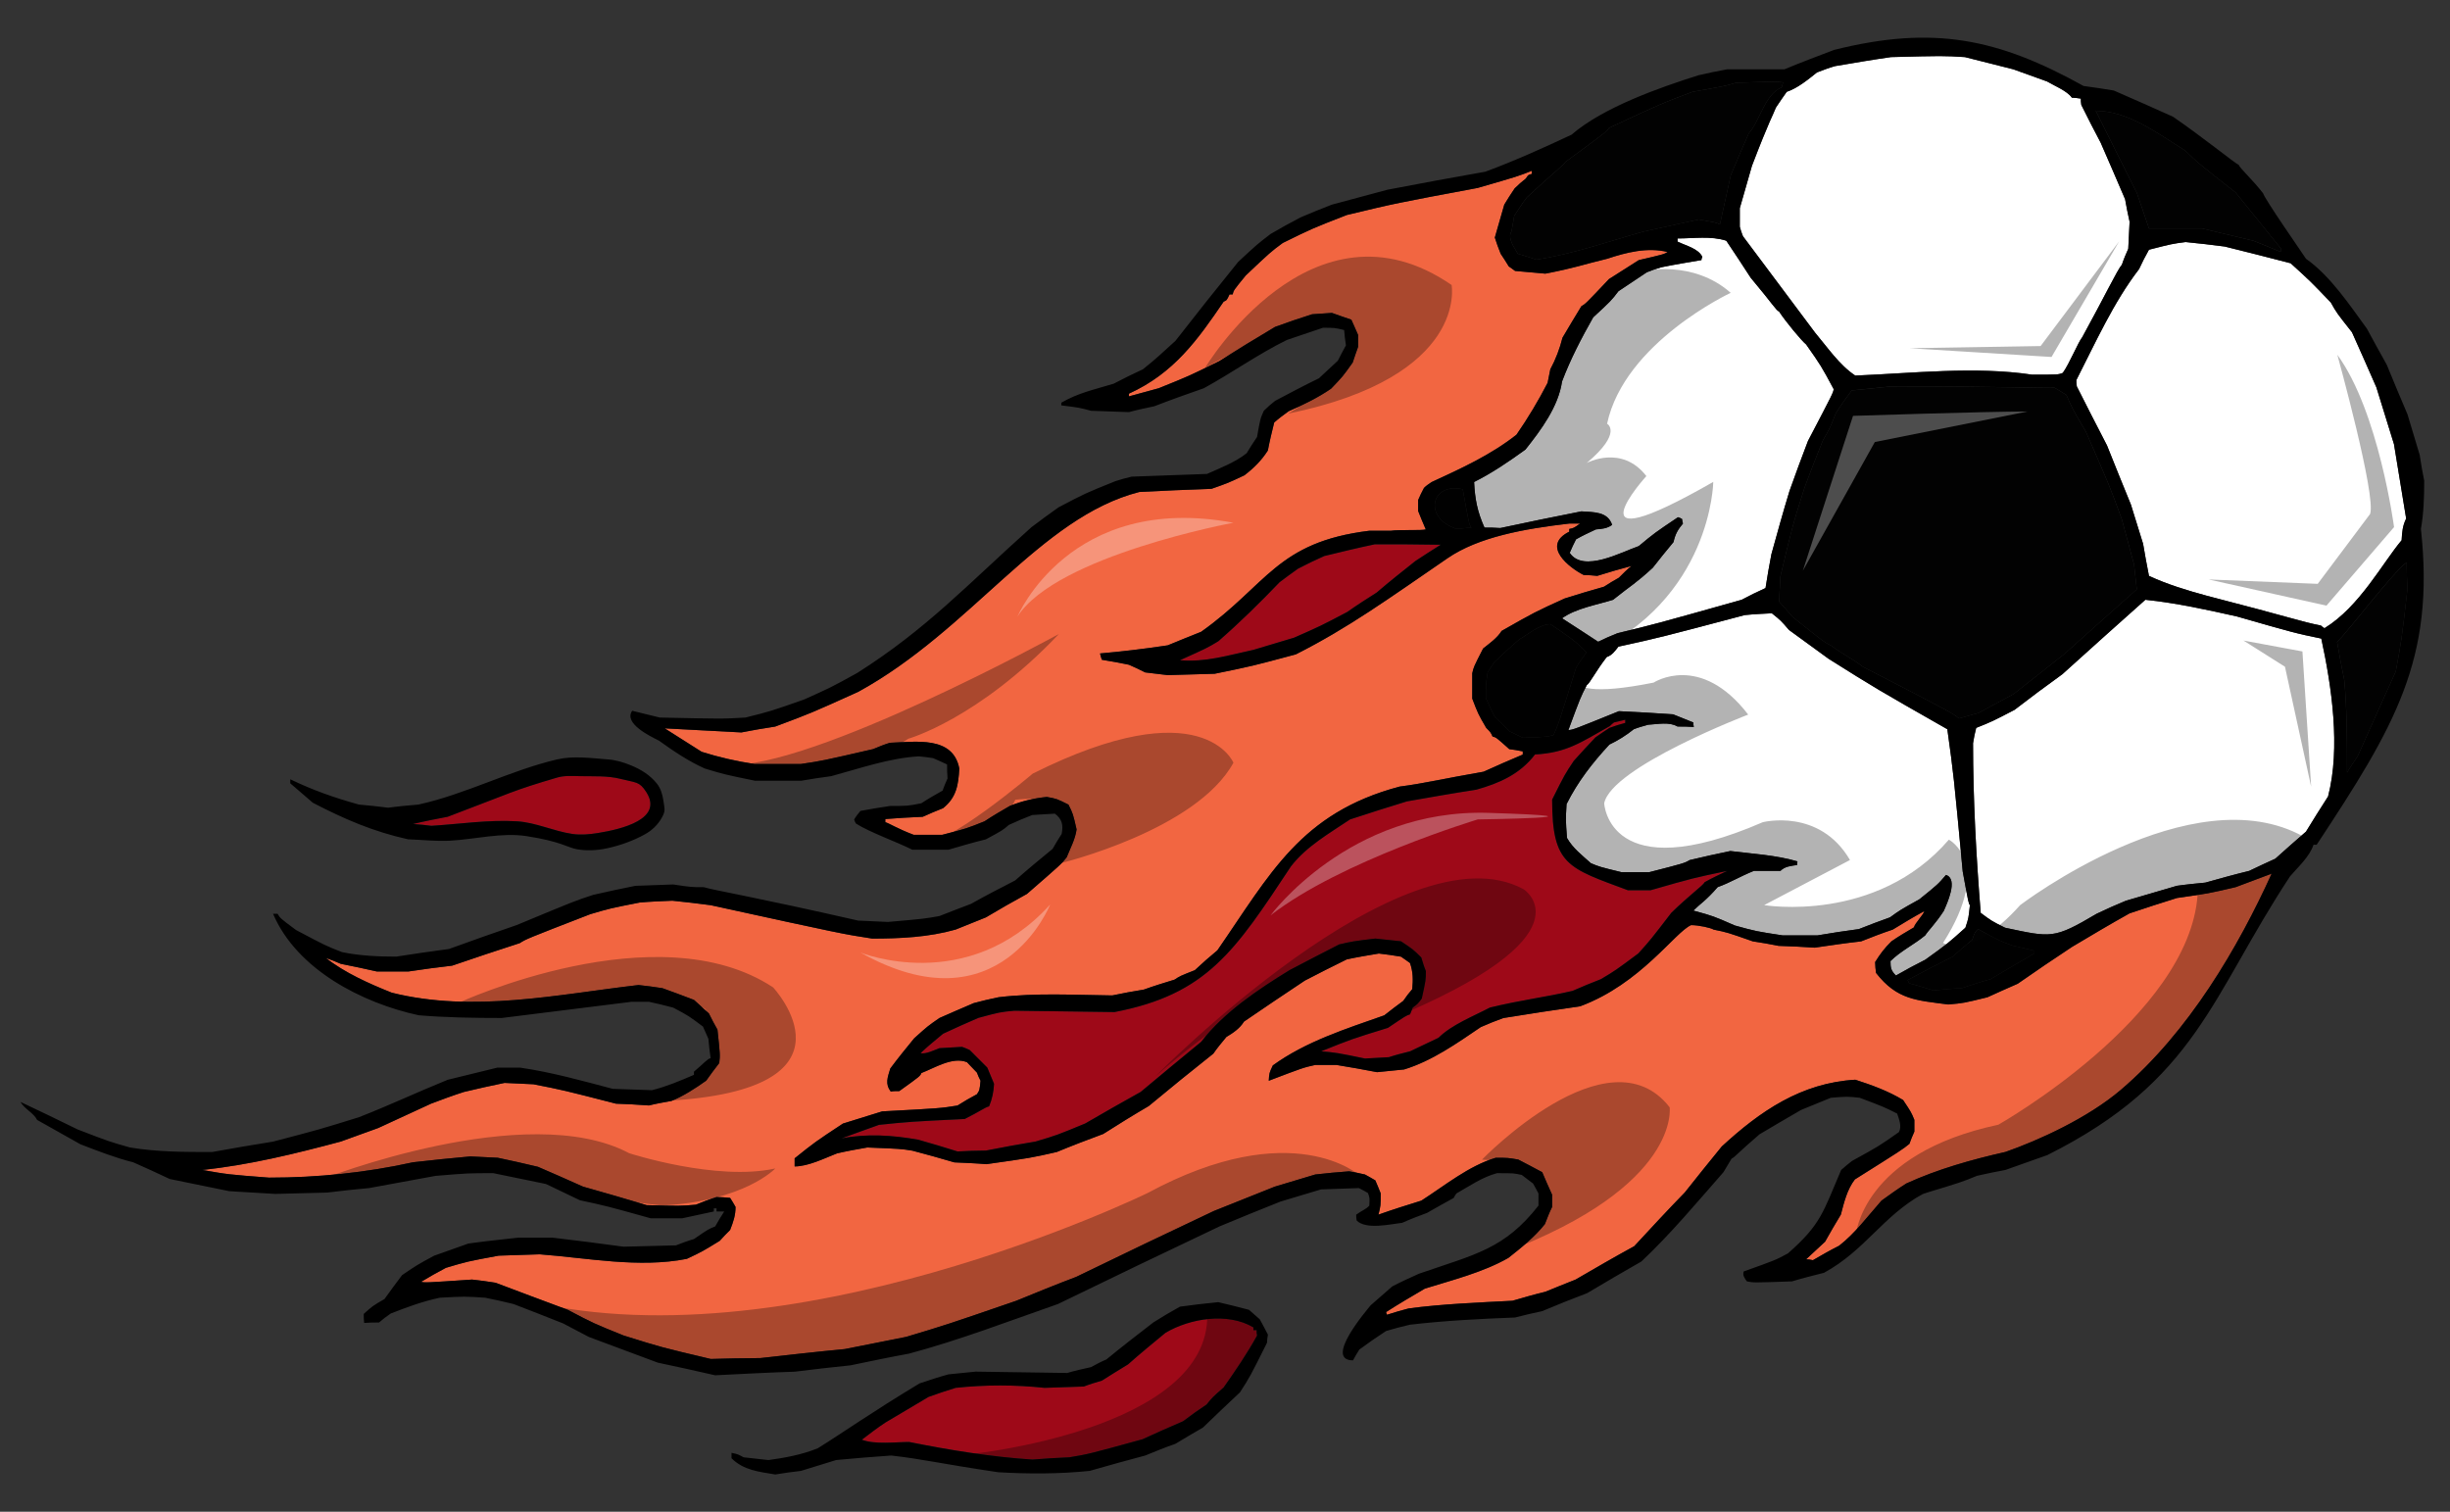 <?xml version="1.0" encoding="utf-8"?>
<!-- Generator: Adobe Illustrator 17.0.0, SVG Export Plug-In . SVG Version: 6.00 Build 0)  -->
<!DOCTYPE svg PUBLIC "-//W3C//DTD SVG 1.1//EN" "http://www.w3.org/Graphics/SVG/1.1/DTD/svg11.dtd">
<svg version="1.1" id="Layer_1" xmlns="http://www.w3.org/2000/svg" xmlns:xlink="http://www.w3.org/1999/xlink" x="0px" y="0px"
	 width="200px" height="123.419px" viewBox="0 0 200 123.419" style="enable-background:new 0 0 200 123.419;" xml:space="preserve"
	>
<rect x="0" y="0" width="200" height="123.419" fill="#333333" stroke="none"/>
<path id="color3" style="fill:#9E0918;" d="M102.582,108.591c0,0.147,0,0.294,0.036,0.441c-0.81,1.473-1.768,2.872-2.725,4.235
	c-0.921,0.81-0.921,0.81-1.4,1.399c-0.663,0.441-1.288,0.885-1.916,1.364c-1.105,0.478-2.209,0.956-3.314,1.472
	c-4.42,1.214-4.42,1.214-5.967,1.471c-1.031,0.038-2.026,0.111-3.02,0.187c-3.388-0.221-6.739-0.775-10.055-1.436
	c-1.141,0-2.798,0.221-3.866-0.186c0.626-0.479,1.252-0.958,1.915-1.398c1.179-0.701,2.357-1.399,3.536-2.099
	c0.736-0.259,1.473-0.518,2.21-0.737c2.431-0.259,4.825-0.259,7.255,0c1.069-0.037,2.136-0.073,3.205-0.109
	c0.478-0.186,0.957-0.331,1.472-0.479c0.7-0.441,1.4-0.885,2.137-1.327c0.994-0.884,2.026-1.729,3.057-2.579
	c1.989-1.179,5.082-1.693,7.182-0.44c0,0.073,0,0.147,0,0.223C102.398,108.591,102.473,108.591,102.582,108.591z M115.324,82.258
	c-0.075,0.185-0.146,0.369-0.222,0.554c-0.331,0.11-0.331,0.11-1.805,1.104c-2.98,0.921-2.98,0.921-5.449,1.915
	c1.251,0.11,1.251,0.11,3.574,0.589c0.623-0.036,1.287-0.073,1.952-0.11c0.55-0.184,1.139-0.331,1.729-0.478
	c0.773-0.367,1.547-0.734,2.322-1.104c1.066-1.068,2.872-1.769,4.196-2.467c2.579-0.627,4.529-0.849,6.74-1.362
	c0.773-0.331,1.546-0.664,2.322-0.958c1.176-0.701,1.176-0.701,3.054-2.099c0.994-1.104,0.994-1.104,2.69-3.314
	c1.508-1.474,2.614-2.247,2.725-2.505c0.589-0.332,1.215-0.625,1.84-0.92c-2.799,0.588-2.799,0.588-6.262,1.58
	c-0.625,0-1.252,0-1.841,0c-4.912-1.827-6.187-2.045-6.187-7.399c1.03-2.064,1.03-2.064,1.769-3.167
	c0.591-0.664,1.178-1.289,1.767-1.917c0.369-0.257,0.737-0.515,1.141-0.772c0.407-0.147,0.849-0.295,1.29-0.406
	c0-0.11,0-0.184,0-0.258c-0.332,0.074-0.625,0.146-0.921,0.221c-0.111,0.074-0.222,0.184-0.332,0.294
	c-2.418,1.364-3.55,2.177-6.112,2.319c-1.234,1.62-2.934,2.354-4.789,2.873c-1.914,0.295-3.792,0.625-5.671,0.957
	c-1.548,0.479-3.093,0.959-4.642,1.474c-1.693,1.141-3.534,2.171-4.822,3.829c-4.575,6.92-6.848,10.443-14.401,11.896
	c-2.726-0.037-5.451-0.074-8.176-0.11c-1.178,0.11-1.178,0.11-2.947,0.589c-0.957,0.404-1.916,0.847-2.873,1.29
	c-0.627,0.517-1.253,1.03-1.841,1.583c0.405,0.11,1.141-0.257,1.546-0.404c0.589-0.039,1.216-0.074,1.842-0.109
	c0.184,0.07,0.405,0.145,0.625,0.258c0.479,0.479,0.958,0.956,1.437,1.437c0.186,0.439,0.369,0.883,0.552,1.324
	c-0.036,0.664-0.146,1.217-0.405,1.842c-0.331,0.075-0.737,0.404-1.988,1.03c-4.494,0.224-4.494,0.224-6.997,0.479
	c-1.031,0.368-2.062,0.736-3.057,1.104c2.063-0.404,4.198-0.258,6.26,0.109c1.069,0.294,2.137,0.626,3.204,0.958
	c0.774-0.038,1.547-0.072,2.321-0.072c1.325-0.26,2.687-0.518,4.05-0.738c1.731-0.515,1.731-0.515,4.05-1.472
	c1.51-0.886,3.021-1.731,4.53-2.578c1.621-1.363,3.278-2.727,4.935-4.089c1.879-2.43,4.641-4.271,7.219-5.854
	c1.326-0.7,2.688-1.399,4.05-2.099c1.105-0.257,1.105-0.257,2.948-0.479c0.699,0.074,1.397,0.147,2.098,0.223
	c0.994,0.661,0.994,0.661,1.659,1.324c0.109,0.368,0.221,0.737,0.367,1.107c0,0.734,0,0.734-0.332,2.243
	C115.73,81.963,115.73,81.963,115.324,82.258z M42.184,67.048c1.543,0.089,2.993,0.802,4.53,1.031
	c0.693,0.103,1.409,0.038,2.099-0.074c1.933-0.313,5.374-1.13,3.941-3.351c-0.565-0.875-0.82-0.743-2.099-1.068
	c-1.074-0.272-2.207-0.197-3.315-0.223c-0.627-0.012-1.275-0.054-1.841,0.111c-3.721,1.091-3.682,1.216-8.948,3.204
	c-0.958,0.185-1.916,0.368-2.836,0.59c0.479,0.037,0.995,0.073,1.509,0.147C37.543,67.269,39.864,66.915,42.184,67.048z
	 M108.105,45.394c-0.737,0.33-1.437,0.663-2.137,1.031c-0.514,0.368-1.03,0.738-1.509,1.105c-1.547,1.62-3.313,3.352-5.008,4.825
	c-0.921,0.552-0.921,0.552-3.13,1.546c2.127,0.177,3.899-0.397,6.004-0.848c1.104-0.33,2.209-0.661,3.313-0.992
	c2.174-0.959,2.174-0.959,4.347-2.102c0.773-0.552,1.585-1.066,2.396-1.582c1.03-0.884,2.097-1.731,3.166-2.578
	c0.662-0.443,1.361-0.884,2.062-1.326c-1.804-0.037-3.609-0.037-5.376-0.037C110.831,44.73,109.469,45.062,108.105,45.394z"/>
<path id="color2" style="fill:#F26641;" d="M182.498,72.425c0.96-0.368,1.954-0.736,2.947-1.104
	c-2.718,5.978-6.729,12.896-12.316,17.656c-2.729,2.325-6.751,4.134-9.411,5.067c-2.762,0.625-5.524,1.399-8.102,2.577
	c-0.701,0.442-1.362,0.922-2.026,1.4c-1.069,1.215-2.172,2.688-3.462,3.683c-0.735,0.368-1.435,0.773-2.135,1.179
	c-0.186-0.037-0.368-0.074-0.555-0.074c0.518-0.478,1.031-0.957,1.549-1.437c0.405-0.736,0.847-1.473,1.287-2.209
	c0.259-0.995,0.517-2.064,1.144-2.873c3.866-2.432,3.866-2.432,4.456-2.908c0.108-0.334,0.258-0.665,0.401-0.997
	c0-0.333,0-0.662,0-0.957c-0.256-0.626-0.256-0.626-0.919-1.62c-1.215-0.738-2.54-1.218-3.904-1.659
	c-4.418,0.261-7.77,2.567-10.9,5.452c-1.03,1.253-2.025,2.504-3.02,3.756c-1.4,1.435-2.762,2.911-4.124,4.384
	c-1.62,0.883-3.205,1.803-4.789,2.725c-0.848,0.33-1.655,0.663-2.467,0.994c-0.921,0.222-1.803,0.479-2.688,0.736
	c-2.799,0.146-5.708,0.258-8.471,0.626c-0.589,0.146-1.179,0.33-1.768,0.516c-0.035-0.075-0.072-0.146-0.072-0.222
	c1.03-0.662,2.097-1.288,3.168-1.915c2.245-0.699,4.749-1.324,6.811-2.503c1.032-0.811,2.174-1.732,2.984-2.764
	c0.185-0.477,0.367-0.958,0.588-1.399c0-0.329,0-0.661,0-0.993c-0.293-0.626-0.552-1.252-0.809-1.843
	c-0.663-0.366-1.327-0.697-1.953-1.03c-0.847-0.146-0.847-0.146-1.84-0.146c-2.211,0.663-4.124,2.247-6.075,3.499
	c-1.18,0.367-2.359,0.736-3.501,1.142c0.186-0.737,0.186-0.737,0.186-1.731c-0.146-0.368-0.295-0.737-0.441-1.067
	c-0.294-0.185-0.589-0.331-0.846-0.479c-0.444-0.111-0.887-0.187-1.291-0.258c-0.921,0.071-1.842,0.146-2.764,0.258
	c-1.102,0.331-2.207,0.662-3.313,0.994c-1.657,0.663-3.316,1.327-4.973,1.988c-3.756,1.768-7.513,3.573-11.233,5.378
	c-1.656,0.625-3.278,1.289-4.898,1.952c-5.671,1.951-5.671,1.951-8.986,2.946c-1.695,0.331-3.352,0.662-5.009,0.995
	c-2.32,0.219-4.604,0.478-6.887,0.735c-1.363,0-2.726,0.037-4.051,0.073c-4.051-0.957-4.051-0.957-7.109-1.915
	c-2.466-0.994-2.466-0.994-4.566-2.1c-1.989-0.735-3.941-1.472-5.893-2.209c-0.663-0.11-1.289-0.187-1.916-0.258
	c-3.829,0.258-3.829,0.258-4.161,0.184c0.662-0.404,1.327-0.771,2.026-1.143c1.73-0.516,1.73-0.516,4.309-0.994
	c1.104-0.035,2.21-0.072,3.351-0.109c3.903,0.296,8.102,1.142,12.007,0.37c1.252-0.591,1.252-0.591,2.688-1.473
	c0.258-0.297,0.553-0.592,0.847-0.887c0.258-0.661,0.442-1.178,0.442-1.879c-0.147-0.259-0.295-0.515-0.442-0.737
	c-0.368-0.034-0.736-0.07-1.104-0.07c-0.589,0.183-1.143,0.403-1.695,0.624c-1.253,0.111-1.253,0.111-4.015,0.037
	c-1.73-0.515-3.461-1.03-5.193-1.51c-1.251-0.553-2.466-1.105-3.682-1.62c-1.104-0.259-2.208-0.517-3.277-0.737
	c-0.774-0.036-1.51-0.073-2.246-0.11c-1.584,0.148-3.131,0.295-4.679,0.478c-3.83,0.849-7.807,1.254-11.748,1.254
	c-3.351-0.258-3.351-0.258-5.451-0.627c3.831-0.403,7.586-1.326,11.306-2.32c0.994-0.367,2.026-0.734,3.056-1.104
	c1.436-0.662,2.873-1.326,4.309-1.987c0.884-0.334,1.768-0.664,2.688-0.958c1.105-0.26,2.209-0.518,3.314-0.738
	c0.774,0.039,1.547,0.074,2.357,0.11c2.431,0.479,2.431,0.479,6.739,1.586c0.884,0.034,1.767,0.071,2.688,0.146
	c0.589-0.146,1.215-0.259,1.842-0.369c0.995-0.405,1.952-1.03,2.836-1.656c0.33-0.479,0.699-0.957,1.067-1.438
	c0.074-0.662,0.074-0.662-0.146-2.726c-0.257-0.44-0.479-0.883-0.7-1.324c-0.406-0.369-0.811-0.737-1.216-1.105
	c-0.884-0.33-1.731-0.664-2.578-0.958c-0.663-0.108-1.326-0.186-1.951-0.257c-6.631,0.772-13.517,2.283-20.146,0.625
	c-1.841-0.736-3.83-1.62-5.376-2.835c0.405,0.146,0.809,0.294,1.215,0.478c0.958,0.185,1.951,0.404,2.946,0.626
	c0.847,0,1.693,0,2.578,0c1.178-0.184,2.357-0.332,3.572-0.477c1.84-0.627,3.682-1.252,5.524-1.841
	c0.515-0.332,0.515-0.332,5.745-2.358c1.621-0.478,1.621-0.478,4.051-0.956c0.884-0.075,1.768-0.109,2.652-0.147
	c1.032,0.108,2.063,0.221,3.13,0.367c10.791,2.358,10.791,2.358,13.185,2.725c2.283,0,4.604-0.109,6.813-0.736
	c0.811-0.329,1.621-0.661,2.468-0.994c1.105-0.662,2.209-1.289,3.351-1.914c2.799-2.431,2.799-2.431,3.241-2.984
	c0.295-0.736,0.701-1.472,0.811-2.283c-0.294-1.289-0.294-1.289-0.663-2.025c-0.957-0.478-0.957-0.478-1.768-0.627
	c-1.068,0.11-2.026,0.332-3.019,0.735c-0.7,0.406-1.4,0.811-2.062,1.254c-1.474,0.59-1.474,0.59-3.462,1.105
	c-0.773,0-1.547,0-2.32,0c-1.363-0.516-2.026-0.959-2.32-1.031c0-0.111,0-0.185,0-0.259c0.995-0.073,2.025-0.147,3.058-0.185
	c0.552-0.258,1.104-0.479,1.657-0.7c1.104-0.885,1.252-1.915,1.325-3.241c-0.516-2.689-3.572-2.172-5.672-2.099
	c-0.479,0.146-0.921,0.331-1.363,0.515c-4.162,0.958-4.162,0.958-5.893,1.215c-1.288,0-2.541,0-3.792,0
	c-1.474-0.22-2.909-0.552-4.309-0.993c-1.031-0.662-2.025-1.289-3.02-1.915c2.063,0.111,4.162,0.222,6.262,0.332
	c0.921-0.186,1.841-0.332,2.761-0.479c2.948-1.105,2.948-1.105,6.777-2.836c9.228-5.055,14.836-14.246,22.944-16.315
	c1.951-0.109,3.903-0.183,5.892-0.258c1.363-0.478,1.363-0.478,2.688-1.105c0.774-0.59,1.4-1.216,1.917-2.026
	c0.146-0.772,0.331-1.545,0.516-2.284c0.368-0.331,0.771-0.625,1.178-0.919c1.179-0.517,2.395-1.105,3.463-1.84
	c0.957-0.996,0.957-0.996,1.768-2.137c0.147-0.441,0.294-0.884,0.442-1.288c0-0.332,0-0.663,0-0.959
	c-0.186-0.441-0.369-0.846-0.553-1.252c-0.554-0.184-1.069-0.369-1.586-0.553c-0.553,0.037-1.103,0.073-1.619,0.111
	c-1.032,0.33-2.026,0.662-3.021,1.031c-1.546,0.919-3.058,1.841-4.567,2.799c-2.466,1.216-2.466,1.216-4.935,2.209
	c-0.809,0.221-1.621,0.442-2.43,0.664c0-0.074,0-0.147,0-0.222c3.688-1.676,5.623-4.417,7.733-7.513
	c0.258-0.11,0.258-0.11,0.479-0.589c0.073,0,0.146,0,0.257,0c0.074-0.333,0.074-0.333,1.069-1.549
	c2.024-1.914,2.024-1.914,3.019-2.652c2.396-1.178,2.396-1.178,5.23-2.283c3.977-0.956,3.977-0.956,10.681-2.209
	c3.313-0.958,3.313-0.958,4.418-1.399c0,0.074,0,0.147,0,0.257c-0.294,0.075-0.294,0.075-0.479,0.37
	c-0.331,0.258-0.626,0.515-0.92,0.81c-0.294,0.442-0.59,0.884-0.847,1.326c-0.257,0.884-0.515,1.768-0.771,2.688
	c0.145,0.441,0.293,0.885,0.478,1.325c0.22,0.332,0.44,0.663,0.661,1.033c0.146,0.11,0.333,0.22,0.517,0.368
	c0.811,0.072,1.621,0.148,2.468,0.221c2.466-0.479,3.059-0.737,5.046-1.216c1.547-0.514,3.277-0.958,4.935-0.552
	c-0.294,0.183-0.294,0.183-2.355,0.663c-0.81,0.516-1.621,1.032-2.432,1.547c-1.915,2.026-1.915,2.026-2.248,2.208
	c-0.515,0.848-1.028,1.695-1.547,2.578c-0.221,0.884-0.553,1.768-0.993,2.579c-0.075,0.368-0.146,0.737-0.221,1.104
	c-0.737,1.436-1.622,2.909-2.542,4.236c-2.1,1.658-4.531,2.762-6.923,3.866c-0.223,0.147-0.443,0.294-0.627,0.479
	c-0.185,0.331-0.333,0.662-0.479,0.995c0,0.294,0,0.589,0,0.884c0.185,0.478,0.404,0.994,0.626,1.509
	c-0.295,0.109-2.21,0-2.835,0.109c-0.589,0-1.178,0-1.768,0c-7.587,0.928-8.334,4.423-13.738,8.25
	c-0.921,0.368-1.841,0.737-2.725,1.105c-2.117,0.32-3.773,0.504-5.525,0.663c0.038,0.147,0.074,0.332,0.147,0.515
	c0.737,0.111,1.474,0.259,2.21,0.406c0.441,0.185,0.884,0.406,1.326,0.627c0.589,0.074,1.215,0.146,1.841,0.221
	c1.252-0.037,2.541-0.075,3.83-0.111c3.058-0.625,3.058-0.625,6.628-1.583c4.342-2.194,7.544-4.535,12.393-7.855
	c2.529-1.732,6.248-2.397,9.926-2.825c0.295,0,0.59,0,0.884,0c-0.516,0.369-0.516,0.369-0.884,0.443c0,0.073,0,0.146,0,0.221
	c-2.337,1.169,0.051,2.972,1.179,3.536c0.367,0,0.737,0.037,1.105,0.072c0.921-0.295,1.842-0.552,2.799-0.81
	c-0.368,0.294-0.7,0.626-1.03,0.959c-0.405,0.219-0.811,0.477-1.216,0.735c-1.068,0.294-2.137,0.627-3.205,0.958
	c-2.43,1.104-2.43,1.104-5.154,2.652c-0.368,0.59-0.959,0.993-1.511,1.437c-0.771,1.509-0.771,1.509-0.885,2.025
	c0,0.663,0,1.362,0,2.063c0.479,1.253,0.479,1.253,1.142,2.395c0.368,0.369,0.368,0.369,0.517,0.701
	c0.294,0.072,0.294,0.072,1.363,1.03c0.367,0.037,0.735,0.111,1.104,0.184c0,0.074,0,0.148,0,0.258
	c-1.065,0.443-2.136,0.921-3.203,1.401c-3.388,0.589-4.861,0.957-6.85,1.214c-8.099,2.151-10.579,7.158-14.878,13.37
	c-0.626,0.515-1.253,1.066-1.841,1.62c-1.215,0.479-1.215,0.479-1.656,0.772c-0.848,0.259-1.694,0.516-2.505,0.811
	c-0.884,0.147-1.731,0.294-2.578,0.478c-3.094-0.036-6.225-0.221-9.281,0.147c-0.701,0.147-1.363,0.295-2.026,0.479
	c-0.957,0.404-1.878,0.81-2.799,1.215c-0.958,0.663-0.958,0.663-2.063,1.658c-0.662,0.81-1.326,1.621-1.952,2.466
	c-0.22,0.736-0.441,1.254,0.037,1.88c0.221-0.038,0.442-0.038,0.7-0.038c1.694-1.214,1.694-1.214,1.804-1.473
	c1.068-0.403,2.541-1.362,3.72-0.882c0.258,0.258,0.516,0.553,0.81,0.846c0.074,0.223,0.185,0.443,0.295,0.664
	c-0.074,0.773-0.074,0.773-0.295,1.104c-0.552,0.294-1.068,0.591-1.585,0.922c-1.363,0.221-1.363,0.221-6.15,0.479
	c-1.067,0.33-2.136,0.662-3.202,0.994c-2.284,1.509-2.284,1.509-3.942,2.836c0,0.22,0,0.441,0,0.663
	c1.104,0,2.431-0.663,3.462-1.067c0.81-0.187,1.62-0.333,2.467-0.479c2.725,0.108,2.725,0.108,3.682,0.259
	c1.142,0.293,2.284,0.626,3.425,0.956c0.847,0.037,1.731,0.072,2.614,0.147c3.647-0.516,3.647-0.516,5.746-0.993
	c1.252-0.518,2.503-0.996,3.794-1.474c1.215-0.774,2.467-1.548,3.72-2.282c1.73-1.437,3.498-2.873,5.266-4.273
	c0.332-0.482,0.7-0.92,1.067-1.363c0.552-0.332,1.104-0.701,1.437-1.254c1.658-1.14,3.315-2.246,4.972-3.351
	c1.144-0.589,2.283-1.179,3.426-1.731c0.846-0.183,1.731-0.329,2.615-0.477c0.589,0.073,1.179,0.147,1.804,0.256
	c0.222,0.147,0.478,0.333,0.736,0.517c0.257,0.736,0.257,1.361,0.184,2.136c-0.258,0.294-0.515,0.626-0.735,0.958
	c-0.517,0.367-1.031,0.774-1.548,1.178c-3.131,1.104-6.407,2.137-9.098,4.089c-0.294,0.624-0.294,0.624-0.331,1.252
	c2.8-1.067,2.8-1.067,3.793-1.29c0.555,0,1.143,0,1.732,0c1.104,0.186,2.21,0.369,3.315,0.591c0.736-0.074,1.472-0.148,2.209-0.222
	c2.284-0.699,4.309-2.138,6.262-3.462c0.591-0.259,1.217-0.517,1.84-0.737c2.064-0.332,4.164-0.663,6.263-0.957
	c4.953-1.833,7.746-6.062,9.06-6.629c0.627,0,1.62,0.222,1.841,0.367c1.105,0.223,1.105,0.223,3.204,0.96
	c0.7,0.108,1.399,0.219,2.1,0.367c0.957,0.035,1.952,0.073,2.945,0.146c1.254-0.184,2.504-0.367,3.792-0.514
	c0.848-0.334,1.695-0.665,2.581-0.96c0.846-0.517,1.692-1.031,2.577-1.508c-0.036,0.256-0.772,0.992-0.847,1.325
	c-0.625,0.367-1.251,0.736-1.84,1.143c-0.554,0.551-0.921,1.029-1.327,1.691c0,0.297,0.037,0.59,0.075,0.887
	c1.717,2.208,3.301,2.231,5.89,2.576c1.252-0.11,1.252-0.11,3.204-0.59c0.811-0.368,1.62-0.736,2.47-1.104
	c1.472-1.03,2.943-2.026,4.453-3.02c1.548-0.922,3.094-1.842,4.679-2.726c1.288-0.44,2.578-0.848,3.865-1.253
	C180.287,72.939,180.287,72.939,182.498,72.425z"/>
<path id="color1" style="fill:#020202;" d="M155.836,80.27c-0.037-0.109-0.073-0.184-0.109-0.259
	c1.215-0.662,2.43-1.288,3.683-1.916c0.514-0.477,1.031-0.92,1.584-1.36c0.221-0.627,0.221-0.627,0.478-0.886
	c1.842,0.997,1.842,0.997,2.874,1.363c0.552,0.11,1.14,0.259,1.73,0.404c0,0.075,0,0.146,0,0.223
	c-1.218,0.698-2.394,1.397-3.573,2.099c-0.812,0.222-1.584,0.479-2.357,0.735c-0.775,0.036-1.547,0.111-2.321,0.185
	C157.162,80.639,156.497,80.454,155.836,80.27z M190.785,52.428c0.184,1.031,0.368,2.063,0.591,3.131
	c0.22,2.504,0.22,5.008,0.22,7.512c0.295-0.478,0.591-0.92,0.884-1.362c1.033-2.319,2.063-4.604,3.094-6.886
	c0.478-2.578,0.478-2.578,0.958-6.74c-0.037-0.737-0.072-1.472-0.072-2.173C195.323,46.758,191.893,51.281,190.785,52.428z
	 M124.016,52.206c-0.7,0.589-1.361,1.216-2.023,1.842c-0.187,0.258-0.37,0.552-0.554,0.847c-0.147,0.994-0.147,0.994-0.147,2.1
	c0.223,0.516,0.479,1.031,0.737,1.547c0.403,0.368,0.81,0.772,1.216,1.179c0.33,0.146,0.697,0.33,1.065,0.516
	c1.953-0.074,1.953-0.074,2.505-0.221c0.369-0.773,0.369-0.773,1.841-5.486c0.258-0.442,0.555-0.848,0.848-1.253
	c-0.773-0.92-1.916-1.62-2.947-2.32C125.709,50.955,124.716,51.802,124.016,52.206z M164.38,56.664
	c1.399-1.104,2.799-2.21,4.197-3.315c1.952-1.767,3.903-3.498,5.856-5.228c-0.075-0.7-0.147-1.364-0.222-2.026
	c-0.332-1.252-0.662-2.468-0.994-3.683c-0.996-2.725-0.996-2.725-2.947-7.181c-1.105-1.879-1.105-1.879-1.584-2.983
	c-0.331-0.221-0.662-0.406-0.958-0.59c-1.694,0.037-3.757-0.111-13.33-0.111c-1.106,0.111-2.174,0.222-3.242,0.331
	c-0.441,0.589-0.886,1.216-1.289,1.841c-0.478,1.217-0.478,1.217-1.066,2.248c-0.518,1.289-1.031,2.578-1.512,3.903
	c-0.956,3.021-0.956,3.021-1.95,7.182c-0.039,0.665-0.074,1.363-0.11,2.064c0.367,0.406,0.735,0.809,1.104,1.252
	c2.577,2.063,2.577,2.063,3.166,2.356c0.885,0.664,1.916,1.179,2.542,1.694c7.327,3.793,7.327,3.793,7.879,4.236
	c0.518-0.147,1.033-0.295,1.586-0.443C162.464,57.694,163.422,57.178,164.38,56.664z M118.897,43.184
	c0.403-0.038,0.808-0.074,1.215-0.111c-0.186-0.258-0.186-0.258-0.7-3.131C116.842,39.351,116.12,42.257,118.897,43.184z
	 M123.609,17.625c-0.073,0.406-0.146,0.811-0.219,1.253c-0.369,0.589,0.257,1.362,0.515,1.84c0.479,0.147,0.994,0.295,1.51,0.48
	c2.946-0.443,5.854-1.473,8.729-2.284c1.507-0.33,3.02-0.664,4.529-0.993c1.434,0.256,1.434,0.256,1.73,0.406
	c0.295-1.364,0.589-2.69,0.884-4.014c0.48-1.142,0.958-2.285,1.473-3.426c0.921-1.032,1.29-3.167,2.688-3.756
	c0.038-0.148,0.074-0.296,0.11-0.407c-0.626-0.073-0.626-0.073-3.866,0.036c-0.848,0.258-0.848,0.258-3.535,0.738
	c-2.542,0.958-2.542,0.958-6.813,2.946c-0.183,0.294-0.183,0.294-3.535,2.763c-0.108,0.221-1.363,1.215-3.167,2.908
	C124.273,16.594,123.94,17.11,123.609,17.625z M175.427,18.656c1.438,0,2.873,0,4.347,0c1.362,0.332,2.763,0.662,4.161,0.995
	c0.736,0.294,1.474,0.589,2.248,0.92c0-0.111,0-0.184,0.036-0.258c-1.252-1.548-2.503-3.094-3.721-4.603
	c-3.056-2.395-3.056-2.395-4.124-3.425c-2.136-1.326-4.639-3.241-7.292-3.241c1.104,2.21,2.211,4.456,3.353,6.703
	C174.766,16.703,175.097,17.663,175.427,18.656z"/>
<path id="fill" style="fill:#FFFFFF;" d="M158.67,74.378c0.259-0.591,1.218-2.617,0.187-2.948c-0.664,0.773-0.664,0.773-2.172,1.988
	c-1.587,0.885-1.587,0.885-2.396,1.473c-0.845,0.295-1.692,0.627-2.54,0.958c-1.142,0.147-2.284,0.332-3.39,0.516
	c-0.956,0-1.914,0-2.834,0c-2.172-0.331-2.172-0.331-3.904-0.808c-1.768-0.774-1.768-0.774-3.388-1.218
	c0.553-0.552,1.03-0.809,1.987-1.915c1.032-0.368,1.769-0.847,2.949-1.324c0.698,0,1.434,0,2.171,0
	c0.369-0.37,0.846-0.406,1.362-0.48c0-0.11,0-0.221,0.036-0.295c-1.73-0.515-3.72-0.626-5.486-0.847
	c-1.105,0.221-2.21,0.478-3.316,0.737c-0.441,0.257-0.441,0.257-3.314,0.992c-0.773,0-1.509,0-2.246,0
	c-1.805-0.441-1.805-0.441-2.505-0.734c-0.736-0.663-1.472-1.217-1.952-2.063c-0.11-1.472-0.11-1.472-0.036-2.762
	c0.921-1.84,2.099-3.351,3.497-4.862c0.701-0.331,1.399-0.772,1.99-1.25c0.367-0.147,0.773-0.258,1.177-0.369
	c0.775-0.037,1.695-0.258,2.395,0.147c0.442,0,0.885,0,1.328,0.037c-0.037-0.147-0.037-0.258-0.037-0.369
	c-0.553-0.221-1.104-0.441-1.658-0.664c-1.474-0.11-2.948-0.183-4.418-0.257c-3.721,1.509-3.721,1.509-4.126,1.546
	c0.994-2.688,0.994-2.688,1.511-3.684c0.222-0.109,0.735-1.14,1.621-2.281c0.44-0.148,0.662-0.48,0.955-0.849
	c3.354-0.735,3.354-0.735,10.313-2.577c0.738-0.074,1.472-0.109,2.21-0.146c0.735,0.589,0.735,0.589,1.4,1.362
	c1.065,0.772,2.135,1.546,3.24,2.358c3.868,2.43,3.868,2.43,9.686,5.745c0.516,3.72,0.516,3.72,1.254,11.6
	c0.478,2.615,0.478,2.615,0.589,2.762c-0.11,1.067-0.11,1.067-0.369,1.842c-1.436,1.289-1.436,1.289-3.277,2.614
	c-0.81,0.404-1.62,0.847-2.395,1.29c-0.403-0.407-0.442-0.626-0.442-1.179c0.809-0.81,1.951-1.363,2.837-2.101
	C157.382,75.998,157.973,75.446,158.67,74.378z M182.608,50.329c-2.466-0.553-4.971-1.105-7.476-1.364
	c-2.281,2.025-4.528,4.051-6.774,6.076c-1.328,0.957-2.617,1.915-3.905,2.91c-1.84,0.957-1.84,0.957-3.131,1.473
	c-0.109,0.406-0.186,0.811-0.258,1.252c0,4.605,0.258,9.243,0.625,13.849c0.885,0.662,0.885,0.662,1.991,1.215
	c3.774,0.796,3.953,0.944,7.474-1.142c0.774-0.368,1.585-0.736,2.396-1.066c1.362-0.406,2.761-0.811,4.159-1.217
	c0.773-0.11,1.548-0.185,2.319-0.259c1.18-0.331,2.358-0.662,3.574-0.956c0.699-0.334,1.4-0.665,2.136-0.996
	c0.811-0.735,1.657-1.472,2.504-2.209c0.59-0.957,1.179-1.916,1.804-2.873c1.032-3.978,0.294-8.986-0.554-12.89
	C187.361,51.691,187.361,51.691,182.608,50.329z M134.918,46.351c-1.399,1.289-1.77,1.437-3.241,2.615
	c-1.29,0.404-3.059,0.701-4.161,1.508c0.957,0.627,1.95,1.253,2.945,1.916c0.517-0.259,1.032-0.479,1.585-0.7
	c3.055-0.737,3.055-0.737,10.126-2.726c0.627-0.331,1.29-0.664,1.952-0.958c0.146-0.92,0.296-1.841,0.479-2.762
	c0.479-1.731,0.958-3.462,1.475-5.157c0.478-1.364,0.994-2.727,1.509-4.087c2.062-3.941,2.062-3.941,2.099-4.236
	c-1.03-1.915-1.03-1.915-2.248-3.647c-0.366-0.294-1.655-1.842-2.208-2.687c-0.259-0.111-0.44-0.516-2.321-2.763
	c-0.663-1.032-1.325-2.026-1.989-3.019c-1.254-0.405-2.649-0.184-3.979-0.184c0,0.073,0,0.147,0,0.257
	c0.664,0.332,1.695,0.553,2.026,1.25c-0.036,0.074-0.073,0.148-0.073,0.258c-1.104,0.186-2.211,0.369-3.278,0.589
	c-0.404,0.111-0.811,0.258-1.179,0.406c-0.772,0.515-1.548,1.032-2.32,1.548c-0.59,0.772-0.59,0.772-2.062,2.135
	c-0.959,1.694-1.842,3.387-2.542,5.229c-0.294,2.063-1.729,3.977-2.985,5.561c-1.323,0.958-2.724,1.915-4.194,2.651
	c0.071,1.4,0.258,2.396,0.847,3.72c0.403,0,0.847,0,1.288,0.038c2.21-0.479,4.421-0.922,6.629-1.362
	c0.995,0.072,2.138,0,2.505,1.103c-0.404,0.295-0.848,0.332-1.326,0.37c-0.554,0.258-1.105,0.515-1.621,0.81
	c-0.184,0.368-0.368,0.736-0.516,1.104c1.105,1.657,4.236-0.074,5.636-0.552c1.288-1.068,1.288-1.068,3.204-2.357
	c0.108,0.037,0.22,0.074,0.33,0.147c0,0.109,0.037,0.221,0.073,0.368c-0.403,0.479-0.626,0.847-0.77,1.511
	C136.022,44.952,135.47,45.651,134.918,46.351z M178.41,19.762c-1.105,0.146-1.105,0.146-2.984,0.625
	c-0.294,0.517-0.552,1.033-0.81,1.584c-2.098,2.725-3.572,6.041-5.118,9.059c0,0.148,0,0.332,0.038,0.517
	c0.808,1.583,1.618,3.204,2.466,4.825c0.629,1.583,1.289,3.203,1.951,4.825c0.333,1.067,0.663,2.135,0.994,3.203
	c0.147,0.847,0.298,1.731,0.479,2.615c1.511,0.701,3.094,1.178,4.716,1.621c7.145,1.84,7.623,2.099,9.317,2.431
	c0.073,0.074,0.186,0.148,0.294,0.221c2.869-1.76,4.742-5.335,6.298-7.182c0.038-0.662,0.075-1.179,0.37-1.767
	c-0.332-2.025-0.665-4.052-0.994-6.077c-0.479-1.548-0.957-3.093-1.438-4.642c-0.662-1.509-1.325-3.019-1.989-4.493
	c-1.252-1.584-1.252-1.584-1.729-2.431c-1.658-1.731-1.658-1.731-3.279-3.204c-1.805-0.479-3.61-0.92-5.377-1.364
	C180.547,19.982,179.479,19.871,178.41,19.762z M143.019,13.537c-0.331,1.142-0.662,2.283-0.993,3.462c0,0.479,0,0.994,0,1.511
	c0.072,0.255,0.146,0.514,0.257,0.772c1.953,2.614,3.903,5.23,5.894,7.881c0.994,1.179,1.988,2.651,3.276,3.498
	c4.642-0.185,9.797-0.773,14.438-0.073c2.137,0,2.137,0,2.505-0.148c0.552-0.772,1.251-2.504,1.584-2.909
	c1.767-3.204,2.873-5.523,3.241-5.929c0.145-0.441,0.331-0.884,0.517-1.289c0.034-0.737,0.072-1.473,0.109-2.209
	c-0.147-0.625-0.259-1.252-0.368-1.842c-0.664-1.547-1.325-3.093-1.989-4.603c-0.553-1.031-1.067-2.063-1.585-3.093
	c-0.036-0.184-0.036-0.369-0.036-0.516c-0.258-0.037-0.516-0.075-0.735-0.075c-0.37-0.551-1.474-0.994-2.027-1.325
	c-0.919-0.331-1.839-0.662-2.761-0.994c-1.327-0.332-2.653-0.664-3.941-0.994c-1.768-0.11-1.768-0.11-6.039,0
	c-1.547,0.221-3.057,0.479-4.566,0.737c-0.518,0.146-0.994,0.332-1.474,0.515c-0.736,0.589-1.585,1.288-2.468,1.583
	c-0.295,0.406-0.59,0.847-0.884,1.288C144.749,9.375,144.455,9.781,143.019,13.537z"/>
<path id="outline" d="M101.957,106.933c-0.848-0.221-1.696-0.439-2.506-0.625c-1.067,0.108-2.1,0.22-3.13,0.368
	c-0.737,0.404-1.473,0.846-2.172,1.288c-1.288,0.995-2.578,1.989-3.83,3.02c-0.442,0.185-0.847,0.405-1.251,0.627
	c-0.663,0.146-1.327,0.294-1.953,0.478c-2.504-0.036-5.008-0.072-7.476-0.11c-0.736,0.074-1.474,0.147-2.211,0.223
	c-0.809,0.22-1.584,0.477-2.357,0.736c-3.977,2.394-6.187,3.978-8.322,5.303c-1.289,0.517-2.652,0.773-4.014,0.958
	c-0.701-0.072-1.363-0.145-2.026-0.223c-0.478-0.258-0.478-0.258-0.993-0.367c0,0.148,0,0.296,0,0.443
	c0.993,0.995,2.283,1.104,3.57,1.324c0.702-0.11,1.401-0.221,2.1-0.294c0.957-0.295,1.915-0.589,2.872-0.885
	c1.474-0.146,2.983-0.257,4.493-0.368c2.615,0.296,3.793,0.627,8.728,1.363c2.467,0.146,5.008,0.146,7.477-0.11
	c1.51-0.442,3.02-0.847,4.53-1.253c0.811-0.332,1.62-0.663,2.467-0.957c0.737-0.441,1.473-0.885,2.246-1.327
	c0.995-0.956,1.988-1.914,3.02-2.872c0.811-1.253,0.811-1.253,2.21-4.05c0-0.223,0.037-0.442,0.075-0.663
	c-0.223-0.441-0.443-0.848-0.664-1.252C102.546,107.449,102.25,107.193,101.957,106.933z M99.893,113.268
	c-0.921,0.81-0.921,0.81-1.4,1.399c-0.663,0.441-1.288,0.885-1.916,1.364c-1.105,0.478-2.209,0.956-3.314,1.472
	c-4.42,1.214-4.42,1.214-5.967,1.471c-1.031,0.038-2.026,0.111-3.02,0.187c-3.388-0.221-6.739-0.775-10.055-1.436
	c-1.141,0-2.798,0.221-3.866-0.186c0.626-0.479,1.252-0.958,1.915-1.398c1.179-0.701,2.357-1.399,3.536-2.099
	c0.736-0.259,1.473-0.518,2.21-0.737c2.431-0.259,4.825-0.259,7.255,0c1.069-0.037,2.136-0.073,3.205-0.109
	c0.478-0.186,0.957-0.331,1.472-0.479c0.7-0.441,1.4-0.885,2.137-1.327c0.994-0.884,2.026-1.729,3.057-2.579
	c1.989-1.179,5.082-1.693,7.182-0.44c0,0.073,0,0.147,0,0.223c0.072,0,0.146,0,0.257,0c0,0.147,0,0.293,0.037,0.44
	C101.809,110.505,100.85,111.906,99.893,113.268z M197.894,39.244c-0.148-0.7-0.259-1.399-0.367-2.098
	c-0.332-1.105-0.665-2.211-0.996-3.316c-0.591-1.362-1.142-2.725-1.693-4.05c-0.553-0.994-1.105-1.988-1.62-2.947
	c-1.399-1.914-2.984-4.309-4.974-5.708c-0.585-0.878-3.364-4.868-3.498-5.339c-0.847-1.105-1.915-2.062-1.988-2.32
	c-0.331-0.148-2.909-2.247-5.378-3.941c-1.621-0.737-3.241-1.437-4.824-2.136c-0.847-0.147-1.657-0.256-2.466-0.369
	c-6.986-3.879-12.258-4.973-20.367-2.946c-1.363,0.516-2.727,1.032-4.052,1.584c-1.583,0-3.129,0-4.677,0
	c-0.773,0.147-1.548,0.295-2.319,0.479c-3.155,0.992-7.803,2.623-10.387,4.86c-2.281,1.068-4.64,2.136-7.035,3.02
	c-2.687,0.478-5.34,0.957-7.99,1.472c-1.51,0.406-3.021,0.811-4.53,1.215c-0.848,0.332-1.694,0.664-2.542,1.033
	c-0.848,0.44-1.657,0.884-2.467,1.362c-1.104,0.847-1.104,0.847-2.651,2.283c-1.731,2.136-3.425,4.273-5.12,6.445
	c-1.117,1.005-1.436,1.347-2.652,2.32c-0.81,0.369-1.62,0.774-2.393,1.179c-1.689,0.512-2.866,0.743-4.272,1.549
	c0,0.073,0,0.146,0,0.22c1.473,0.184,1.473,0.184,2.431,0.441c1.031,0.037,2.062,0.074,3.093,0.109
	c0.663-0.183,1.363-0.331,2.062-0.476c1.326-0.517,2.688-0.996,4.051-1.474c2.284-1.253,4.455-2.799,6.776-3.941
	c0.958-0.332,1.951-0.663,2.946-0.996c0.957,0,0.957,0,1.731,0.185c0.036,0.405,0.072,0.81,0.146,1.252
	c-0.222,0.407-0.442,0.811-0.662,1.254c-0.516,0.476-1.031,0.956-1.546,1.436c-1.218,0.59-2.394,1.216-3.574,1.84
	c-0.33,0.258-0.626,0.516-0.921,0.811c-0.295,0.662-0.295,0.662-0.552,2.136c-0.295,0.443-0.591,0.884-0.848,1.326
	c-0.92,0.738-2.173,1.215-3.241,1.694c-2.063,0.074-4.126,0.147-6.15,0.221c-0.441,0.109-0.884,0.22-1.325,0.368
	c-2.468,0.995-2.468,0.995-4.641,2.137c-0.737,0.515-1.473,1.067-2.21,1.62c-5.304,4.753-8.524,8.282-14.216,11.897
	c-2.136,1.178-2.136,1.178-4.346,2.172c-2.725,0.958-2.725,0.958-4.787,1.473c-1.841,0.111-1.841,0.111-6.997,0
	c-0.773-0.184-1.511-0.369-2.248-0.552c-0.736,1.031,1.51,2.1,2.172,2.431c1.179,0.847,2.431,1.695,3.757,2.284
	c1.584,0.479,1.584,0.479,4.087,0.994c1.252,0,2.504,0,3.793,0c0.811-0.147,1.621-0.258,2.431-0.37
	c2.319-0.625,4.713-1.473,7.145-1.619c0.369,0.035,0.773,0.074,1.178,0.146c0.368,0.148,0.737,0.332,1.142,0.517
	c0,0.369,0,0.737,0.037,1.142c-0.147,0.331-0.295,0.663-0.406,0.994c-0.589,0.332-1.179,0.664-1.731,1.031
	c-1.104,0.22-1.104,0.22-2.542,0.22c-0.809,0.111-1.619,0.259-2.43,0.406c-0.185,0.222-0.368,0.441-0.515,0.701
	c0.036,0.11,0.073,0.222,0.146,0.331c1.191,0.745,3.228,1.449,4.604,2.136c0.957,0,1.952,0,2.946,0
	c0.994-0.296,2.026-0.591,3.057-0.847c1.362-0.735,1.362-0.735,1.877-1.178c0.626-0.295,1.252-0.553,1.915-0.81
	c0.589-0.037,1.216-0.074,1.841-0.11c0.589,0.441,0.7,0.921,0.553,1.657c-0.258,0.405-0.516,0.811-0.737,1.216
	c-1.032,0.847-2.063,1.694-3.057,2.579c-1.216,0.626-2.431,1.252-3.61,1.915c-0.883,0.332-1.731,0.662-2.578,0.994
	c-1.252,0.222-1.252,0.222-4.198,0.48c-0.81-0.038-1.62-0.075-2.431-0.111c-8.729-1.989-11.785-2.47-12.595-2.727
	c-1.031,0-1.031,0-2.504-0.222c-1.03,0.038-2.062,0.075-3.094,0.112c-1.142,0.22-2.284,0.479-3.425,0.735
	c-1.473,0.479-1.473,0.479-6.26,2.468c-1.841,0.625-3.683,1.288-5.525,1.952c-1.437,0.186-2.873,0.403-4.308,0.624
	c-1.473,0-2.983-0.07-4.42-0.367c-1.324-0.516-1.324-0.516-3.756-1.804c-1.289-0.958-1.289-0.958-1.509-1.326
	c-0.148,0-0.258,0-0.369,0c1.952,4.566,7.292,7.293,11.896,8.286c2.246,0.185,4.53,0.221,6.776,0.221
	c3.535-0.44,7.071-0.885,10.606-1.324c0.441,0,0.919,0,1.399,0c0.663,0.146,1.327,0.293,1.989,0.478
	c1.252,0.663,1.252,0.663,2.43,1.547c0.147,0.332,0.295,0.662,0.442,0.994c0.037,0.517,0.11,1.031,0.184,1.585
	c-0.294,0.072-0.479,0.367-1.363,1.102c0,0.074,0,0.148,0,0.26c-1.104,0.479-2.246,0.957-3.425,1.253
	c-1.069-0.038-2.136-0.074-3.204-0.111c-2.504-0.662-5.008-1.362-7.55-1.729c-0.625,0-1.252,0-1.878,0
	c-1.363,0.329-2.725,0.662-4.05,0.992c-2.542,1.032-4.788,2.101-7.255,3.058c-3.204,0.995-3.204,0.995-6.997,1.988
	c-1.657,0.259-3.314,0.554-4.972,0.848c-2.247,0-4.493,0-6.703-0.37c-1.694-0.477-1.694-0.477-4.273-1.471
	c-1.579-0.778-3.125-1.516-4.672-2.25c0.331,0.588,1.068,0.882,1.362,1.472c1.179,0.662,2.357,1.325,3.535,1.988
	c1.436,0.551,2.835,1.104,4.31,1.472c0.993,0.443,1.988,0.885,2.982,1.363c1.621,0.334,3.242,0.663,4.861,0.994
	c1.252,0.074,2.505,0.147,3.757,0.223c1.399-0.037,2.798-0.073,4.235-0.11c1.142-0.147,2.284-0.26,3.425-0.367
	c1.804-0.332,3.609-0.664,5.414-0.995c2.688-0.223,2.688-0.223,4.714-0.223c1.437,0.295,2.873,0.591,4.309,0.886
	c0.92,0.439,1.841,0.884,2.762,1.324c2.21,0.479,2.21,0.479,5.782,1.475c0.847,0,1.694,0,2.578,0
	c0.847-0.186,1.694-0.369,2.577-0.555c0-0.111,0-0.184,0-0.257c0.074,0,0.147,0,0.223,0c0,0.073,0,0.145,0,0.257
	c0.185,0,0.404,0,0.625,0c-0.258,0.407-0.516,0.811-0.737,1.218c-0.553,0.221-0.553,0.221-1.731,1.03
	c-0.516,0.148-0.994,0.331-1.473,0.517c-1.437,0.036-2.873,0.073-4.273,0.109c-1.952-0.259-3.867-0.517-5.782-0.736
	c-0.958,0-1.915,0-2.836,0c-1.363,0.147-2.726,0.294-4.052,0.478c-0.957,0.333-1.879,0.664-2.799,0.994
	c-1.363,0.737-1.363,0.737-2.615,1.584c-0.478,0.628-0.957,1.291-1.436,1.953c-0.957,0.553-0.957,0.553-1.694,1.214
	c0,0.225,0,0.479,0.037,0.737c0.405-0.036,0.81-0.036,1.215-0.036c0.294-0.257,0.626-0.516,0.957-0.735
	c1.325-0.518,2.615-0.997,4.014-1.289c2.025-0.11,2.025-0.11,3.683,0c0.773,0.146,1.547,0.33,2.32,0.516
	c1.325,0.515,2.688,1.032,4.051,1.584c0.701,0.368,1.399,0.736,2.1,1.104c1.877,0.699,3.755,1.398,5.633,2.099
	c1.547,0.332,3.095,0.662,4.678,1.031c2.172-0.111,4.346-0.223,6.518-0.296c1.51-0.185,3.02-0.367,4.529-0.516
	c1.584-0.33,3.168-0.662,4.787-0.958c4.125-1.104,8.14-2.651,12.154-4.05c4.382-2.136,8.765-4.236,13.185-6.335
	c1.656-0.698,3.314-1.362,4.972-2.026c1.104-0.331,2.211-0.662,3.315-0.995c1.031-0.036,2.061-0.072,3.094-0.107
	c0.221,0.107,0.479,0.256,0.736,0.403c0.146,0.403,0.146,0.403,0.11,1.03c-0.26,0.296-0.627,0.406-1.069,0.737
	c0,0.148,0,0.296,0.038,0.478c0.771,0.773,2.762,0.295,3.718,0.186c0.664-0.296,1.327-0.553,2.027-0.81
	c0.699-0.405,1.436-0.81,2.173-1.218c0.072-0.146,0.145-0.256,0.222-0.366c1.103-0.627,2.097-1.326,3.313-1.658
	c1.362,0,1.362,0,2.025,0.146c0.293,0.223,0.589,0.443,0.922,0.7c0.146,0.259,0.295,0.517,0.44,0.811c0,0.332,0,0.663,0,0.993
	c-2.791,3.553-5.135,3.96-9.759,5.56c-0.737,0.334-1.474,0.665-2.174,1.033c-0.589,0.516-1.177,1.031-1.768,1.547
	c-0.257,0.332-3.864,4.492-1.437,4.492c0.149-0.293,0.333-0.589,0.517-0.883c0.701-0.516,1.438-1.031,2.174-1.51
	c0.627-0.185,1.289-0.369,1.951-0.517c2.837-0.331,5.709-0.478,8.58-0.588c0.738-0.186,1.475-0.368,2.211-0.517
	c1.216-0.517,2.43-0.994,3.684-1.474c1.474-0.886,2.947-1.731,4.418-2.579c2.358-2.21,4.568-4.86,6.704-7.293
	c0.221-0.366,0.441-0.736,0.662-1.104c0.259-0.109,0.554-0.517,2.283-1.989c1.105-0.661,2.247-1.325,3.39-1.988
	c0.81-0.33,1.621-0.661,2.431-0.995c1.361-0.109,1.361-0.109,2.356,0c1.951,0.737,1.951,0.737,3.057,1.289
	c0.146,0.442,0.405,1.033,0.146,1.512c-1.621,1.141-1.621,1.141-3.828,2.355c-0.294,0.222-0.591,0.479-0.886,0.736
	c-1.48,3.451-1.637,4.432-4.346,6.813c-1.031,0.554-1.031,0.554-3.609,1.473c-0.11,0.332,0.073,0.554,0.259,0.811
	c0.516,0.11,0.516,0.11,3.682,0c0.848-0.258,1.732-0.479,2.615-0.7c3.391-1.865,4.742-4.582,8.066-6.444
	c3.167-0.959,3.167-0.959,4.418-1.473c0.774-0.185,1.548-0.331,2.321-0.479c1.14-0.403,2.281-0.81,3.424-1.214
	c12.207-6.103,13.366-12.993,19.815-22.76c0.662-0.775,1.583-1.586,1.915-2.578c0.072,0,0.147,0,0.257,0
	c6.365-9.651,9.668-15.114,8.508-25.78C197.855,41.894,197.894,40.569,197.894,39.244z M190.271,24.696
	c0.477,0.847,0.477,0.847,1.729,2.431c0.664,1.474,1.327,2.983,1.99,4.493c0.48,1.548,0.957,3.094,1.437,4.642
	c0.33,2.025,0.662,4.051,0.994,6.077c-0.295,0.589-0.332,1.105-0.37,1.767c-1.555,1.845-3.429,5.422-6.298,7.182
	c-0.108-0.073-0.221-0.147-0.294-0.221c-1.694-0.332-2.171-0.589-9.316-2.431c-1.622-0.442-3.205-0.92-4.716-1.621
	c-0.183-0.883-0.331-1.767-0.479-2.615c-0.331-1.068-0.662-2.136-0.995-3.203c-0.661-1.622-1.322-3.242-1.95-4.825
	c-0.849-1.622-1.659-3.242-2.466-4.825c-0.039-0.184-0.039-0.368-0.039-0.517c1.548-3.019,3.021-6.334,5.119-9.059
	c0.258-0.551,0.516-1.067,0.81-1.584c1.88-0.479,1.88-0.479,2.983-0.625c1.067,0.109,2.136,0.22,3.204,0.367
	c1.767,0.443,3.572,0.885,5.377,1.364C188.613,22.966,188.613,22.966,190.271,24.696z M158.856,71.431
	c-0.664,0.773-0.664,0.773-2.172,1.988c-1.587,0.885-1.587,0.885-2.396,1.473c-0.845,0.295-1.692,0.627-2.54,0.958
	c-1.142,0.147-2.284,0.332-3.39,0.516c-0.956,0-1.914,0-2.834,0c-2.172-0.331-2.172-0.331-3.904-0.808
	c-1.768-0.774-1.768-0.774-3.388-1.218c0.553-0.552,1.03-0.808,1.987-1.915c1.032-0.368,1.769-0.847,2.949-1.324
	c0.698,0,1.434,0,2.171,0c0.369-0.37,0.846-0.406,1.362-0.48c0-0.11,0-0.221,0.036-0.295c-1.73-0.515-3.72-0.626-5.486-0.847
	c-1.105,0.221-2.21,0.478-3.316,0.737c-0.441,0.257-0.441,0.257-3.314,0.992c-0.773,0-1.509,0-2.246,0
	c-1.805-0.441-1.805-0.441-2.504-0.734c-0.737-0.663-1.473-1.217-1.953-2.063c-0.11-1.472-0.11-1.472-0.036-2.763
	c0.921-1.839,2.099-3.351,3.497-4.862c0.701-0.33,1.399-0.772,1.99-1.25c0.367-0.147,0.773-0.258,1.177-0.369
	c0.775-0.037,1.695-0.258,2.395,0.146c0.442,0,0.885,0,1.328,0.038c-0.037-0.147-0.037-0.258-0.037-0.369
	c-0.553-0.221-1.104-0.442-1.658-0.664c-1.474-0.11-2.948-0.183-4.418-0.257c-3.721,1.509-3.721,1.509-4.126,1.545
	c0.994-2.687,0.994-2.687,1.511-3.683c0.221-0.109,0.735-1.14,1.621-2.282c0.44-0.147,0.662-0.48,0.955-0.849
	c3.354-0.735,3.354-0.735,10.313-2.577c0.738-0.074,1.472-0.109,2.211-0.146c0.734,0.589,0.734,0.589,1.399,1.362
	c1.065,0.772,2.135,1.546,3.24,2.358c3.868,2.43,3.868,2.43,9.686,5.745c0.516,3.72,0.516,3.72,1.254,11.6
	c0.477,2.615,0.477,2.615,0.588,2.762c-0.109,1.067-0.109,1.067-0.368,1.842c-1.436,1.289-1.436,1.289-3.277,2.614
	c-0.81,0.404-1.62,0.847-2.395,1.29c-0.403-0.407-0.442-0.626-0.442-1.179c0.809-0.81,1.951-1.363,2.837-2.1
	c0.221-0.367,0.811-0.921,1.509-1.987C158.929,73.789,159.888,71.762,158.856,71.431z M116.025,78.17
	c-0.666-0.663-0.666-0.663-1.659-1.323c-0.7-0.075-1.398-0.149-2.098-0.224c-1.842,0.224-1.842,0.224-2.947,0.479
	c-1.361,0.699-2.725,1.398-4.051,2.099c-2.579,1.584-5.34,3.425-7.219,5.854c-1.657,1.362-3.314,2.726-4.935,4.089
	c-1.509,0.847-3.02,1.692-4.53,2.578c-2.319,0.958-2.319,0.958-4.05,1.472c-1.363,0.222-2.726,0.479-4.05,0.737
	c-0.774,0-1.547,0.035-2.321,0.073c-1.067-0.332-2.135-0.664-3.204-0.958c-2.063-0.367-4.198-0.515-6.261-0.108
	c0.994-0.369,2.026-0.737,3.057-1.105c2.504-0.258,2.504-0.258,6.998-0.48c1.252-0.625,1.657-0.955,1.988-1.029
	c0.258-0.627,0.368-1.178,0.405-1.842c-0.184-0.442-0.368-0.885-0.552-1.324c-0.479-0.48-0.958-0.958-1.437-1.436
	c-0.221-0.112-0.441-0.188-0.624-0.258c-0.626,0.035-1.253,0.07-1.842,0.108c-0.405,0.148-1.142,0.517-1.546,0.405
	c0.588-0.553,1.215-1.066,1.841-1.584c0.958-0.442,1.916-0.885,2.873-1.29c1.769-0.477,1.769-0.477,2.947-0.588
	c2.725,0.036,5.451,0.073,8.176,0.109c7.553-1.452,9.827-4.977,14.401-11.896c1.288-1.658,3.13-2.688,4.822-3.829
	c1.549-0.516,3.094-0.995,4.642-1.474c1.878-0.332,3.756-0.662,5.67-0.957c1.856-0.52,3.555-1.254,4.789-2.873
	c2.563-0.143,3.696-0.956,6.113-2.319c0.109-0.11,0.221-0.221,0.332-0.294c0.295-0.075,0.589-0.147,0.921-0.221
	c0,0.074,0,0.146,0,0.257c-0.441,0.111-0.884,0.258-1.29,0.406c-0.404,0.258-0.772,0.516-1.142,0.773
	c-0.59,0.627-1.177,1.253-1.767,1.916c-0.737,1.105-0.737,1.105-1.769,3.168c0,5.352,1.274,5.572,6.187,7.399
	c0.591,0,1.218,0,1.841,0c3.463-0.992,3.463-0.992,6.262-1.58c-0.625,0.294-1.251,0.588-1.839,0.92
	c-0.11,0.259-1.218,1.03-2.725,2.505c-1.697,2.209-1.697,2.209-2.69,3.314c-1.879,1.397-1.879,1.397-3.055,2.099
	c-0.776,0.294-1.549,0.627-2.322,0.958c-2.21,0.515-4.161,0.735-6.74,1.361c-1.324,0.699-3.129,1.399-4.196,2.468
	c-0.774,0.369-1.548,0.736-2.321,1.104c-0.59,0.147-1.179,0.296-1.729,0.479c-0.664,0.037-1.328,0.074-1.952,0.109
	c-2.322-0.478-2.322-0.478-3.574-0.589c2.468-0.993,2.468-0.993,5.45-1.914c1.474-0.994,1.474-0.994,1.805-1.104
	c0.073-0.186,0.146-0.369,0.222-0.554c0.405-0.295,0.405-0.295,0.736-0.737c0.331-1.509,0.331-1.509,0.331-2.244
	C116.246,78.908,116.135,78.539,116.025,78.17z M137.311,42.374c-0.109-0.074-0.222-0.111-0.33-0.147
	c-1.918,1.29-1.918,1.29-3.203,2.358c-1.4,0.478-4.531,2.208-5.637,0.552c0.146-0.369,0.332-0.737,0.516-1.104
	c0.517-0.296,1.067-0.552,1.621-0.81c0.478-0.037,0.922-0.075,1.326-0.37c-0.367-1.103-1.51-1.031-2.505-1.103
	c-2.209,0.44-4.418,0.883-6.629,1.362c-0.44-0.038-0.885-0.038-1.288-0.038c-0.589-1.324-0.774-2.319-0.847-3.72
	c1.471-0.736,2.872-1.693,4.194-2.651c1.255-1.584,2.691-3.498,2.986-5.561c0.698-1.841,1.582-3.536,2.541-5.229
	c1.472-1.363,1.472-1.363,2.062-2.135c0.772-0.516,1.548-1.033,2.32-1.548c0.367-0.148,0.773-0.294,1.179-0.405
	c1.067-0.221,2.173-0.404,3.278-0.589c0-0.11,0.037-0.185,0.073-0.259c-0.331-0.697-1.362-0.919-2.025-1.25c0-0.11,0-0.184,0-0.257
	c1.327,0,2.725-0.222,3.978,0.184c0.664,0.995,1.327,1.989,1.989,3.019c1.881,2.247,2.063,2.652,2.321,2.763
	c0.553,0.846,1.841,2.394,2.208,2.688c1.218,1.731,1.218,1.731,2.248,3.646c-0.037,0.295-0.037,0.295-2.099,4.236
	c-0.516,1.361-1.031,2.724-1.509,4.087c-0.517,1.694-0.997,3.425-1.475,5.156c-0.184,0.92-0.331,1.841-0.479,2.762
	c-0.662,0.295-1.325,0.627-1.952,0.958c-7.071,1.989-7.071,1.989-10.126,2.726c-0.553,0.22-1.068,0.441-1.585,0.7
	c-0.995-0.663-1.988-1.289-2.945-1.916c1.102-0.809,2.872-1.105,4.161-1.509c1.471-1.179,1.841-1.327,3.241-2.615
	c0.553-0.701,1.104-1.399,1.695-2.099c0.145-0.664,0.367-1.032,0.771-1.511C137.348,42.595,137.311,42.484,137.311,42.374z
	 M129.504,53.275c-0.294,0.405-0.591,0.81-0.848,1.253c-1.472,4.713-1.472,4.713-1.841,5.486c-0.553,0.146-0.553,0.146-2.504,0.221
	c-0.369-0.186-0.736-0.37-1.065-0.516c-0.406-0.406-0.813-0.811-1.217-1.179c-0.258-0.517-0.516-1.032-0.737-1.547
	c0-1.105,0-1.105,0.147-2.1c0.184-0.295,0.367-0.589,0.554-0.847c0.662-0.626,1.323-1.253,2.023-1.842
	c0.7-0.403,1.693-1.251,2.543-1.251C127.588,51.653,128.729,52.355,129.504,53.275z M159.408,78.096
	c0.514-0.478,1.031-0.92,1.584-1.36c0.221-0.627,0.221-0.627,0.477-0.886c1.842,0.997,1.842,0.997,2.873,1.363
	c0.553,0.11,1.141,0.259,1.731,0.404c0,0.075,0,0.146,0,0.223c-1.218,0.698-2.393,1.397-3.573,2.099
	c-0.812,0.222-1.583,0.479-2.357,0.735c-0.775,0.036-1.547,0.111-2.321,0.186c-0.662-0.221-1.327-0.405-1.989-0.591
	c-0.036-0.108-0.072-0.183-0.108-0.258C156.94,79.349,158.156,78.723,159.408,78.096z M159.922,58.652
	c-0.553-0.443-0.553-0.443-7.879-4.236c-0.626-0.516-1.657-1.031-2.542-1.695c-0.59-0.294-0.59-0.294-3.166-2.356
	c-0.369-0.442-0.737-0.847-1.106-1.252c0.036-0.701,0.072-1.399,0.11-2.064c0.995-4.16,0.995-4.16,1.951-7.182
	c0.48-1.325,0.995-2.614,1.512-3.903c0.589-1.031,0.589-1.031,1.066-2.248c0.403-0.624,0.848-1.251,1.289-1.841
	c1.067-0.109,2.135-0.22,3.242-0.332c9.573,0,11.636,0.146,13.33,0.111c0.296,0.184,0.627,0.369,0.958,0.589
	c0.478,1.104,0.478,1.104,1.584,2.984c1.951,4.456,1.951,4.456,2.947,7.18c0.331,1.215,0.662,2.431,0.994,3.684
	c0.073,0.662,0.145,1.325,0.222,2.026c-1.954,1.73-3.905,3.462-5.856,5.229c-1.398,1.104-2.798,2.21-4.197,3.315
	c-0.958,0.515-1.917,1.03-2.872,1.546C160.955,58.357,160.438,58.504,159.922,58.652z M178.373,12.285
	c1.068,1.031,1.068,1.031,4.124,3.425c1.218,1.509,2.469,3.056,3.721,4.603c-0.036,0.074-0.036,0.147-0.036,0.258
	c-0.773-0.331-1.511-0.626-2.248-0.92c-1.398-0.333-2.799-0.663-4.161-0.995c-1.473,0-2.91,0-4.347,0
	c-0.331-0.994-0.661-1.952-0.992-2.909c-1.143-2.247-2.248-4.494-3.354-6.703C173.735,9.044,176.237,10.958,178.373,12.285z
	 M145.854,7.497c0.884-0.295,1.731-0.994,2.468-1.583c0.48-0.183,0.957-0.369,1.474-0.515c1.509-0.258,3.019-0.516,4.566-0.737
	c4.271-0.11,4.271-0.11,6.039,0c1.288,0.331,2.614,0.663,3.941,0.994c0.922,0.331,1.842,0.664,2.761,0.994
	c0.554,0.331,1.657,0.774,2.027,1.325c0.221,0,0.478,0.038,0.735,0.075c0,0.147,0,0.331,0.036,0.516
	c0.518,1.031,1.032,2.063,1.585,3.093c0.664,1.511,1.325,3.058,1.989,4.604c0.109,0.589,0.222,1.216,0.368,1.842
	c-0.037,0.736-0.075,1.472-0.109,2.209c-0.185,0.405-0.37,0.847-0.517,1.289c-0.367,0.406-1.474,2.726-3.241,5.929
	c-0.334,0.405-1.032,2.136-1.584,2.909c-0.368,0.148-0.368,0.148-2.505,0.148c-4.641-0.701-9.797-0.112-14.438,0.073
	c-1.288-0.847-2.282-2.32-3.277-3.498c-1.99-2.652-3.94-5.268-5.893-7.881c-0.109-0.258-0.185-0.517-0.256-0.773
	c0-0.517,0-1.032,0-1.511c0.33-1.179,0.661-2.32,0.992-3.462c1.438-3.756,1.73-4.162,1.953-4.752
	C145.265,8.345,145.56,7.903,145.854,7.497z M127.809,13.206c3.354-2.469,3.354-2.469,3.535-2.763
	c4.272-1.987,4.272-1.987,6.813-2.946c2.689-0.479,2.689-0.479,3.536-0.738c3.24-0.109,3.24-0.109,3.865-0.036
	c-0.036,0.11-0.072,0.258-0.11,0.407c-1.398,0.589-1.768,2.724-2.688,3.755c-0.516,1.142-0.993,2.284-1.473,3.426
	c-0.295,1.325-0.589,2.651-0.884,4.014c-0.296-0.149-0.296-0.149-1.73-0.406c-1.509,0.33-3.021,0.663-4.529,0.993
	c-2.874,0.811-5.782,1.84-8.729,2.284c-0.517-0.186-1.031-0.332-1.51-0.48c-0.258-0.478-0.884-1.251-0.515-1.84
	c0.071-0.443,0.145-0.847,0.22-1.253c0.33-0.516,0.663-1.031,1.03-1.51C126.445,14.421,127.699,13.427,127.809,13.206z
	 M173.129,88.976c-2.729,2.325-6.752,4.134-9.412,5.067c-2.762,0.625-5.524,1.399-8.102,2.577c-0.701,0.442-1.362,0.922-2.026,1.4
	c-1.069,1.215-2.172,2.688-3.462,3.683c-0.735,0.368-1.435,0.773-2.135,1.179c-0.186-0.037-0.368-0.074-0.555-0.074
	c0.518-0.478,1.031-0.957,1.549-1.437c0.405-0.736,0.847-1.473,1.287-2.209c0.259-0.995,0.518-2.064,1.144-2.873
	c3.866-2.431,3.866-2.431,4.456-2.908c0.109-0.334,0.258-0.665,0.401-0.997c0-0.333,0-0.662,0-0.957
	c-0.256-0.626-0.256-0.626-0.919-1.621c-1.215-0.737-2.541-1.217-3.904-1.658c-4.418,0.261-7.77,2.567-10.9,5.451
	c-1.03,1.254-2.024,2.505-3.019,3.757c-1.4,1.434-2.763,2.911-4.125,4.383c-1.62,0.884-3.205,1.804-4.789,2.726
	c-0.848,0.33-1.655,0.663-2.467,0.994c-0.921,0.222-1.803,0.479-2.688,0.736c-2.799,0.147-5.708,0.258-8.471,0.626
	c-0.589,0.146-1.179,0.33-1.767,0.516c-0.036-0.075-0.073-0.146-0.073-0.222c1.031-0.662,2.098-1.288,3.168-1.915
	c2.246-0.699,4.749-1.324,6.811-2.504c1.032-0.81,2.174-1.731,2.985-2.763c0.184-0.477,0.366-0.958,0.588-1.399
	c0-0.33,0-0.661,0-0.993c-0.294-0.626-0.553-1.252-0.81-1.843c-0.663-0.366-1.327-0.698-1.953-1.03
	c-0.847-0.146-0.847-0.146-1.839-0.146c-2.212,0.663-4.124,2.247-6.076,3.499c-1.18,0.367-2.359,0.736-3.501,1.142
	c0.186-0.738,0.186-0.738,0.186-1.731c-0.146-0.368-0.294-0.737-0.441-1.067c-0.294-0.185-0.589-0.331-0.846-0.479
	c-0.444-0.111-0.886-0.187-1.291-0.258c-0.921,0.071-1.841,0.146-2.763,0.258c-1.104,0.331-2.208,0.661-3.313,0.994
	c-1.658,0.663-3.316,1.326-4.973,1.988c-3.756,1.768-7.513,3.573-11.233,5.378c-1.656,0.625-3.278,1.289-4.898,1.952
	c-5.671,1.951-5.671,1.951-8.986,2.946c-1.695,0.331-3.352,0.662-5.009,0.995c-2.32,0.219-4.604,0.477-6.886,0.735
	c-1.363,0-2.726,0.037-4.051,0.073c-4.051-0.957-4.051-0.957-7.108-1.915c-2.467-0.994-2.467-0.994-4.567-2.1
	c-1.988-0.735-3.941-1.472-5.893-2.209c-0.662-0.11-1.288-0.187-1.915-0.259c-3.829,0.259-3.829,0.259-4.161,0.185
	c0.662-0.404,1.326-0.772,2.025-1.143c1.73-0.516,1.73-0.516,4.309-0.994c1.104-0.035,2.21-0.072,3.351-0.109
	c3.903,0.296,8.101,1.142,12.006,0.37c1.252-0.591,1.252-0.591,2.688-1.473c0.258-0.297,0.553-0.592,0.847-0.887
	c0.258-0.661,0.442-1.178,0.442-1.879c-0.147-0.259-0.295-0.515-0.442-0.737c-0.368-0.034-0.735-0.07-1.103-0.07
	c-0.589,0.183-1.143,0.403-1.695,0.624c-1.253,0.111-1.253,0.111-4.015,0.037c-1.73-0.515-3.462-1.03-5.193-1.51
	c-1.251-0.554-2.467-1.105-3.682-1.62c-1.104-0.259-2.209-0.517-3.277-0.737c-0.774-0.036-1.51-0.073-2.247-0.11
	c-1.585,0.148-3.131,0.295-4.678,0.478c-3.83,0.849-7.807,1.254-11.748,1.254c-3.351-0.258-3.351-0.258-5.451-0.628
	c3.831-0.402,7.587-1.325,11.306-2.319c0.994-0.367,2.026-0.734,3.057-1.105c1.436-0.661,2.873-1.325,4.309-1.986
	c0.884-0.334,1.768-0.664,2.688-0.958c1.105-0.26,2.21-0.518,3.314-0.738c0.773,0.039,1.548,0.074,2.357,0.11
	c2.432,0.479,2.432,0.479,6.739,1.586c0.884,0.034,1.767,0.071,2.688,0.146c0.589-0.146,1.215-0.259,1.841-0.369
	c0.995-0.405,1.952-1.03,2.836-1.656c0.33-0.479,0.699-0.958,1.067-1.438c0.074-0.661,0.074-0.661-0.146-2.725
	c-0.257-0.44-0.479-0.883-0.7-1.324c-0.406-0.369-0.811-0.737-1.216-1.105c-0.884-0.33-1.731-0.664-2.578-0.958
	c-0.663-0.108-1.325-0.186-1.951-0.257c-6.63,0.772-13.517,2.283-20.145,0.625c-1.842-0.736-3.83-1.619-5.377-2.835
	c0.404,0.146,0.809,0.294,1.214,0.478c0.958,0.185,1.951,0.404,2.946,0.626c0.848,0,1.693,0,2.579,0
	c1.178-0.184,2.357-0.332,3.572-0.477c1.84-0.627,3.682-1.252,5.524-1.841c0.515-0.332,0.515-0.332,5.745-2.359
	c1.621-0.478,1.621-0.478,4.051-0.955c0.884-0.075,1.768-0.109,2.652-0.147c1.031,0.108,2.063,0.221,3.13,0.367
	c10.791,2.357,10.791,2.357,13.184,2.725c2.284,0,4.604-0.11,6.814-0.736c0.811-0.33,1.62-0.661,2.468-0.994
	c1.105-0.662,2.209-1.289,3.351-1.914c2.799-2.431,2.799-2.431,3.241-2.984c0.294-0.736,0.701-1.472,0.811-2.283
	c-0.294-1.29-0.294-1.29-0.663-2.026c-0.958-0.478-0.958-0.478-1.768-0.626c-1.069,0.11-2.026,0.332-3.02,0.735
	c-0.7,0.406-1.399,0.811-2.062,1.254c-1.473,0.59-1.473,0.59-3.462,1.105c-0.773,0-1.548,0-2.32,0
	c-1.363-0.515-2.026-0.958-2.32-1.03c0-0.111,0-0.185,0-0.259c0.995-0.073,2.026-0.147,3.058-0.184
	c0.552-0.258,1.105-0.479,1.657-0.701c1.104-0.885,1.252-1.916,1.326-3.241c-0.516-2.689-3.572-2.172-5.672-2.099
	c-0.479,0.146-0.921,0.331-1.363,0.515c-4.162,0.958-4.162,0.958-5.893,1.215c-1.289,0-2.541,0-3.793,0
	c-1.474-0.22-2.91-0.552-4.309-0.993c-1.032-0.662-2.026-1.288-3.02-1.916c2.063,0.112,4.162,0.223,6.262,0.333
	c0.92-0.186,1.841-0.333,2.76-0.479c2.948-1.105,2.948-1.105,6.777-2.836c9.228-5.055,14.836-14.246,22.944-16.315
	c1.951-0.109,3.903-0.184,5.892-0.258c1.363-0.478,1.363-0.478,2.687-1.105c0.774-0.59,1.4-1.215,1.917-2.025
	c0.146-0.772,0.331-1.545,0.517-2.284c0.367-0.33,0.771-0.625,1.178-0.919c1.179-0.517,2.394-1.106,3.462-1.84
	c0.957-0.996,0.957-0.996,1.768-2.137c0.147-0.441,0.294-0.884,0.443-1.288c0-0.332,0-0.663,0-0.959
	c-0.186-0.44-0.369-0.846-0.553-1.251c-0.555-0.184-1.069-0.368-1.587-0.553c-0.552,0.037-1.103,0.073-1.618,0.111
	c-1.033,0.33-2.026,0.662-3.021,1.031c-1.546,0.919-3.058,1.841-4.567,2.799c-2.467,1.216-2.467,1.216-4.935,2.21
	c-0.809,0.221-1.621,0.441-2.43,0.664c0-0.074,0-0.147,0-0.222c3.688-1.676,5.624-4.417,7.733-7.513
	c0.258-0.111,0.258-0.111,0.479-0.589c0.073,0,0.147,0,0.258,0c0.074-0.332,0.074-0.332,1.069-1.549
	c2.024-1.914,2.024-1.914,3.018-2.651c2.396-1.179,2.396-1.179,5.231-2.284c3.976-0.956,3.976-0.956,10.681-2.209
	c3.313-0.958,3.313-0.958,4.418-1.4c0,0.075,0,0.147,0,0.257c-0.295,0.075-0.295,0.075-0.479,0.37
	c-0.331,0.258-0.627,0.515-0.92,0.81c-0.295,0.442-0.59,0.884-0.847,1.325c-0.257,0.884-0.516,1.768-0.772,2.688
	c0.145,0.441,0.294,0.885,0.478,1.325c0.22,0.332,0.441,0.664,0.662,1.033c0.146,0.11,0.332,0.22,0.516,0.368
	c0.811,0.072,1.622,0.147,2.468,0.221c2.467-0.479,3.059-0.737,5.047-1.216c1.547-0.514,3.276-0.958,4.934-0.552
	c-0.294,0.183-0.294,0.183-2.355,0.663c-0.809,0.516-1.62,1.032-2.432,1.547c-1.915,2.025-1.915,2.025-2.247,2.208
	c-0.516,0.848-1.029,1.695-1.547,2.579c-0.221,0.884-0.553,1.768-0.994,2.578c-0.074,0.368-0.146,0.737-0.221,1.105
	c-0.737,1.435-1.621,2.909-2.541,4.235c-2.101,1.658-4.532,2.762-6.924,3.866c-0.223,0.148-0.443,0.294-0.626,0.479
	c-0.186,0.332-0.333,0.662-0.479,0.995c0,0.294,0,0.589,0,0.884c0.184,0.478,0.403,0.994,0.625,1.509
	c-0.294,0.109-2.21,0-2.835,0.109c-0.589,0-1.178,0-1.768,0c-7.587,0.928-8.333,4.423-13.737,8.25
	c-0.921,0.368-1.841,0.737-2.725,1.104c-2.117,0.32-3.773,0.505-5.525,0.663c0.038,0.148,0.074,0.333,0.147,0.516
	c0.737,0.111,1.475,0.259,2.21,0.406c0.441,0.185,0.884,0.406,1.326,0.626c0.589,0.074,1.216,0.146,1.842,0.221
	c1.251-0.036,2.541-0.074,3.83-0.111c3.058-0.625,3.058-0.625,6.628-1.583c4.342-2.194,7.544-4.535,12.394-7.855
	c2.529-1.732,6.247-2.397,9.925-2.825c0.296,0,0.59,0,0.885,0c-0.516,0.369-0.516,0.369-0.885,0.443c0,0.073,0,0.146,0,0.221
	c-2.337,1.168,0.051,2.972,1.179,3.536c0.367,0,0.738,0.037,1.105,0.072c0.92-0.295,1.841-0.552,2.798-0.81
	c-0.368,0.294-0.7,0.626-1.029,0.959c-0.406,0.219-0.811,0.477-1.217,0.735c-1.068,0.294-2.137,0.627-3.205,0.958
	c-2.429,1.103-2.429,1.103-5.154,2.652c-0.368,0.59-0.959,0.993-1.51,1.437c-0.772,1.509-0.772,1.509-0.886,2.025
	c0,0.663,0,1.362,0,2.063c0.48,1.253,0.48,1.253,1.143,2.395c0.368,0.369,0.368,0.369,0.516,0.701
	c0.295,0.072,0.295,0.072,1.364,1.03c0.367,0.037,0.734,0.111,1.102,0.184c0,0.074,0,0.148,0,0.258
	c-1.065,0.443-2.136,0.92-3.203,1.401c-3.388,0.589-4.86,0.957-6.85,1.214c-8.098,2.151-10.578,7.158-14.878,13.37
	c-0.626,0.515-1.253,1.066-1.842,1.62c-1.215,0.479-1.215,0.479-1.656,0.771c-0.847,0.26-1.694,0.517-2.504,0.812
	c-0.884,0.146-1.731,0.294-2.578,0.477c-3.094-0.036-6.225-0.222-9.281,0.148c-0.701,0.147-1.363,0.295-2.026,0.479
	c-0.957,0.404-1.878,0.811-2.799,1.215c-0.958,0.663-0.958,0.663-2.063,1.658c-0.662,0.81-1.325,1.621-1.952,2.466
	c-0.22,0.736-0.441,1.253,0.038,1.88c0.22-0.038,0.441-0.038,0.699-0.038c1.694-1.214,1.694-1.214,1.804-1.473
	c1.067-0.403,2.541-1.362,3.72-0.882c0.258,0.258,0.516,0.553,0.811,0.846c0.073,0.223,0.184,0.443,0.295,0.664
	c-0.074,0.773-0.074,0.773-0.295,1.104c-0.552,0.294-1.068,0.591-1.585,0.922c-1.363,0.221-1.363,0.221-6.15,0.478
	c-1.067,0.331-2.136,0.663-3.203,0.995c-2.284,1.509-2.284,1.509-3.941,2.836c0,0.22,0,0.441,0,0.663
	c1.104,0,2.43-0.663,3.462-1.067c0.81-0.187,1.62-0.333,2.467-0.48c2.726,0.109,2.726,0.109,3.683,0.26
	c1.142,0.293,2.283,0.626,3.425,0.956c0.847,0.037,1.731,0.072,2.614,0.147c3.647-0.516,3.647-0.516,5.746-0.993
	c1.252-0.518,2.504-0.996,3.794-1.474c1.214-0.773,2.466-1.548,3.72-2.282c1.73-1.437,3.498-2.874,5.266-4.274
	c0.331-0.48,0.7-0.919,1.067-1.362c0.553-0.332,1.104-0.701,1.436-1.254c1.659-1.14,3.315-2.246,4.972-3.351
	c1.144-0.589,2.284-1.179,3.426-1.731c0.846-0.183,1.731-0.33,2.615-0.477c0.589,0.073,1.179,0.146,1.804,0.256
	c0.223,0.147,0.479,0.333,0.736,0.518c0.257,0.736,0.257,1.361,0.184,2.136c-0.258,0.294-0.515,0.626-0.735,0.958
	c-0.516,0.367-1.031,0.773-1.548,1.178c-3.131,1.104-6.406,2.137-9.098,4.089c-0.293,0.624-0.293,0.624-0.331,1.252
	c2.8-1.067,2.8-1.067,3.793-1.29c0.555,0,1.143,0,1.731,0c1.105,0.186,2.211,0.368,3.315,0.59c0.736-0.073,1.472-0.147,2.21-0.222
	c2.283-0.698,4.309-2.137,6.262-3.461c0.59-0.259,1.216-0.517,1.839-0.737c2.063-0.332,4.164-0.663,6.264-0.957
	c4.952-1.834,7.746-6.062,9.059-6.629c0.628,0,1.62,0.221,1.842,0.367c1.104,0.223,1.104,0.223,3.203,0.96
	c0.7,0.108,1.4,0.219,2.1,0.367c0.957,0.035,1.951,0.073,2.945,0.146c1.253-0.185,2.504-0.367,3.792-0.514
	c0.848-0.334,1.694-0.665,2.581-0.96c0.846-0.517,1.691-1.031,2.576-1.508c-0.036,0.256-0.773,0.992-0.847,1.325
	c-0.625,0.367-1.25,0.736-1.839,1.143c-0.554,0.551-0.922,1.028-1.328,1.691c0,0.297,0.038,0.59,0.075,0.887
	c1.717,2.208,3.301,2.231,5.891,2.576c1.251-0.11,1.251-0.11,3.203-0.59c0.811-0.368,1.62-0.736,2.47-1.103
	c1.472-1.03,2.944-2.026,4.453-3.02c1.548-0.922,3.095-1.842,4.679-2.726c1.288-0.44,2.578-0.848,3.865-1.253
	c2.577-0.369,2.577-0.369,4.787-0.885c0.96-0.368,1.954-0.736,2.947-1.104C182.727,77.298,178.716,84.216,173.129,88.976z
	 M119.412,39.942c0.516,2.874,0.516,2.874,0.7,3.131c-0.406,0.038-0.811,0.074-1.215,0.111
	C116.12,42.257,116.842,39.351,119.412,39.942z M117.608,44.472c-0.7,0.442-1.4,0.884-2.063,1.327
	c-1.069,0.847-2.136,1.694-3.166,2.578c-0.81,0.517-1.622,1.031-2.396,1.582c-2.172,1.143-2.172,1.143-4.347,2.102
	c-1.104,0.33-2.209,0.661-3.313,0.992c-2.104,0.452-3.876,1.026-6.003,0.848c2.21-0.993,2.21-0.993,3.13-1.546
	c1.696-1.473,3.463-3.204,5.008-4.825c0.479-0.368,0.996-0.737,1.509-1.105c0.7-0.368,1.399-0.701,2.137-1.031
	c1.363-0.333,2.725-0.663,4.125-0.958C113.998,44.436,115.803,44.436,117.608,44.472z M190.047,65.023
	c-0.624,0.958-1.214,1.917-1.803,2.873c-0.847,0.736-1.693,1.473-2.504,2.209c-0.734,0.331-1.435,0.662-2.135,0.996
	c-1.217,0.294-2.395,0.625-3.575,0.956c-0.771,0.073-1.546,0.147-2.319,0.259c-1.398,0.405-2.797,0.81-4.16,1.217
	c-0.81,0.33-1.621,0.698-2.396,1.066c-3.52,2.086-3.699,1.938-7.474,1.142c-1.106-0.554-1.106-0.554-1.991-1.215
	c-0.367-4.605-0.624-9.244-0.624-13.849c0.071-0.441,0.146-0.847,0.257-1.252c1.291-0.516,1.291-0.516,3.132-1.473
	c1.287-0.994,2.576-1.952,3.903-2.91c2.247-2.026,4.494-4.051,6.775-6.076c2.505,0.257,5.011,0.81,7.476,1.364
	c4.753,1.362,4.753,1.362,6.887,1.803C190.343,56.037,191.08,61.045,190.047,65.023z M195.572,54.822
	c-1.031,2.284-2.061,4.567-3.094,6.886c-0.294,0.441-0.589,0.884-0.884,1.362c0-2.504,0-5.008-0.221-7.513
	c-0.222-1.068-0.405-2.1-0.59-3.131c1.107-1.147,4.538-5.669,5.673-6.519c0,0.702,0.035,1.437,0.072,2.173
	C196.051,52.244,196.051,52.244,195.572,54.822z M33.308,68.521c1.142,0.037,2.285,0.178,3.462,0.111
	c2.07-0.119,4.186-0.683,6.224-0.368c2.791,0.429,3.373,0.942,4.089,1.067c0.799,0.141,1.639,0.104,2.466-0.074
	c1.083-0.233,2.135-0.612,3.094-1.141c0.548-0.301,1.042-0.759,1.363-1.326c0.334-0.592,0.259-0.671,0.147-1.437
	c-0.075-0.507-0.228-0.996-0.517-1.363c-0.548-0.697-1.298-1.167-2.135-1.509c-0.604-0.249-1.237-0.435-1.842-0.479
	c-1.396-0.103-2.836-0.32-4.198,0c-3.844,0.906-7.439,2.836-11.306,3.683c-0.847,0.074-1.658,0.146-2.467,0.257
	c-0.811-0.11-1.621-0.184-2.394-0.257c-2.02-0.566-3.7-1.151-5.598-2.063c0,0.111,0,0.221,0,0.332
	c0.589,0.516,1.216,1.031,1.841,1.584C28.126,66.881,30.478,67.893,33.308,68.521z M36.549,66.681
	c5.266-1.989,5.228-2.114,8.948-3.204c0.567-0.166,1.216-0.124,1.841-0.111c1.108,0.024,2.242-0.051,3.315,0.222
	c1.279,0.326,1.533,0.192,2.099,1.069c1.433,2.22-2.007,3.037-3.941,3.351c-0.69,0.112-1.406,0.177-2.099,0.074
	c-1.537-0.229-2.986-0.942-4.53-1.031c-2.319-0.134-4.641,0.222-6.962,0.37c-0.516-0.075-1.03-0.111-1.509-0.148
	C34.633,67.048,35.591,66.864,36.549,66.681z"/>
<path id="shadow" style="opacity:0.3;" d="M93.671,97.405c11.873-6.412,17.335-1.426,17.335-1.426l-7.124,1.188l-14.723,7.36
	l-9.499,3.563l-11.161,2.375l-9.498,1.188l-5.462-1.662l-11.399-4.037C63.988,111.888,93.671,97.405,93.671,97.405z
	 M122.761,102.272c14.485-5.462,13.536-11.873,13.536-11.873c-4.987-6.412-15.318,4.273-15.318,4.273
	C131.784,95.147,122.761,102.272,122.761,102.272z M166.099,93.96c12.586-4.987,20.541-23.39,20.541-23.39l-7.244,2.492
	c-0.711,9.974-16.266,18.76-16.266,18.76c-11.16,2.376-11.636,9.023-11.636,9.023C154.938,97.522,166.099,93.96,166.099,93.96z
	 M127.094,30.141c-1.543,6.768-10.15,10.033-10.15,10.033c-1.484,2.85,2.374,3.978,2.374,3.978l5.284-1.188l4.452-0.712h1.246
	l-1.84,1.366l-0.594,1.246l0.476,1.069l1.839,0.652l4.216-1.188l-3.265,3.087l-5.344,1.544c-6.471,3.503-4.81,6.946-4.81,6.946
	c0,3.918,5.998,3.859,5.998,3.859l5.164-2.375l1.841-0.119l-1.604,1.247l-2.611,1.781l-2.078,3.028
	c-1.365,3.087,1.543,6.293,1.543,6.293l3.622,1.187l4.452-0.534l4.512-0.533l-1.9,1.306l-1.84,1.483l0.179,1.365
	c10.982,4.394,19.71-1.127,19.71-1.127c-1.068,2.137-2.376,2.968-2.376,2.968c-3.442,2.79-1.603,2.909-1.603,2.909
	c3.324,4.512,11.518-0.237,11.518-0.237c11.398-9.499,17.691-5.937,17.691-5.937l4.868-5.225
	c-9.142-5.105-23.153,5.581-23.153,5.581c-4.037,4.511-6.293,3.087-6.293,3.087c4.156-6.53,0.475-8.431,0.475-8.431
	c-5.936,6.887-15.079,5.344-15.079,5.344l7.005-3.682c-2.492-4.274-7.123-3.086-7.123-3.086c-12.586,5.46-12.942-1.544-12.942-1.544
	c0.594-2.969,11.756-7.243,11.756-7.243c-3.919-5.106-7.72-2.612-7.72-2.612c-10.092,2.019-5.342-2.256-5.342-2.256
	c10.092-4.512,10.211-14.129,10.211-14.129c-12.23,7.005-5.462-0.475-5.462-0.475c-2.019-2.612-4.868-1.069-4.868-1.069
	c2.969-2.494,1.662-3.205,1.662-3.205c1.426-6.649,10.092-10.686,10.092-10.686c-3.087-2.731-7.123-1.781-7.123-1.781
	C130.123,23.433,127.094,30.141,127.094,30.141z M37.822,95.393l3.918,0.355l3.918,1.247l3.918,0.89l4.452,0.535
	c6.767-0.356,9.26-3.027,9.26-3.027c-4.809,1.068-11.932-1.247-11.932-1.247c-8.37-4.452-25.11,2.137-25.11,2.137L37.822,95.393z
	 M47.617,81.857c6.768-1.78,9.974,0.536,9.974,0.536c2.849,6.054-3.206,7.479-3.206,7.479c16.562-0.891,8.726-9.261,8.726-9.261
	c-9.438-6.232-25.645,1.246-25.645,1.246C39.069,82.57,47.617,81.857,47.617,81.857z M75.222,68.857c0,0,6.411-0.712,7.658-3.562
	c0,0,7.302-1.069,3.74,5.165c0,0,11.042-2.672,14.069-8.192c0,0-2.493-6.056-16.385,0.89C84.304,63.158,77.181,69.213,75.222,68.857
	z M59.371,62.446c0,0,8.727,1.78,14.781-2.137c0,0,5.699-1.603,12.289-8.549C86.441,51.76,66.317,62.802,59.371,62.446z
	 M109.949,26.471c2.493,3.206-4.808,7.302-4.808,7.302c14.781-3.027,13.356-10.507,13.356-10.507
	c-11.398-7.836-20.125,6.767-20.125,6.767C107.634,24.868,109.949,26.471,109.949,26.471z M112.265,77.405
	c8.014,0,1.068,5.878,1.068,5.878c16.919-6.946,11.042-10.686,11.042-10.686c-9.796-5.342-30.098,15.316-30.098,15.316
	C104.428,79.008,112.265,77.405,112.265,77.405z M101.757,111.42c3.206-5.521-3.205-4.097-3.205-4.097
	c0.178,9.441-19.412,11.399-19.412,11.399C93.209,122.997,101.757,111.42,101.757,111.42z M180.295,47.308l9.618,2.137l5.52-6.411
	c0,0-1.246-9.438-4.63-14.069c0,0,3.206,11.576,2.672,13.001l-4.274,5.699L180.295,47.308z M186.528,54.432l2.137,9.794
	l-0.712-11.042l-4.809-0.89L186.528,54.432z M155.897,28.43l11.575,0.713l5.52-9.439l-6.411,8.548L155.897,28.43z"/>
<path id="highlight" style="opacity:0.3;fill:#FFFFFF;" d="M147.171,46.595l4.096-12.644c0,0,10.863-0.356,14.247-0.356
	l-12.467,2.494L147.171,46.595z M120.634,66.898c0,0,12.289-0.178,0.892-0.535c-11.397-0.356-17.81,8.371-17.81,8.371
	C109.415,70.282,120.634,66.898,120.634,66.898z M100.688,42.677c-13.356-2.493-17.63,7.658-17.63,7.658
	C86.263,45.349,100.688,42.677,100.688,42.677z M85.729,73.843c-6.768,7.479-15.494,3.918-15.494,3.918
	C81.633,84.172,85.729,73.843,85.729,73.843z"/>
</svg>
